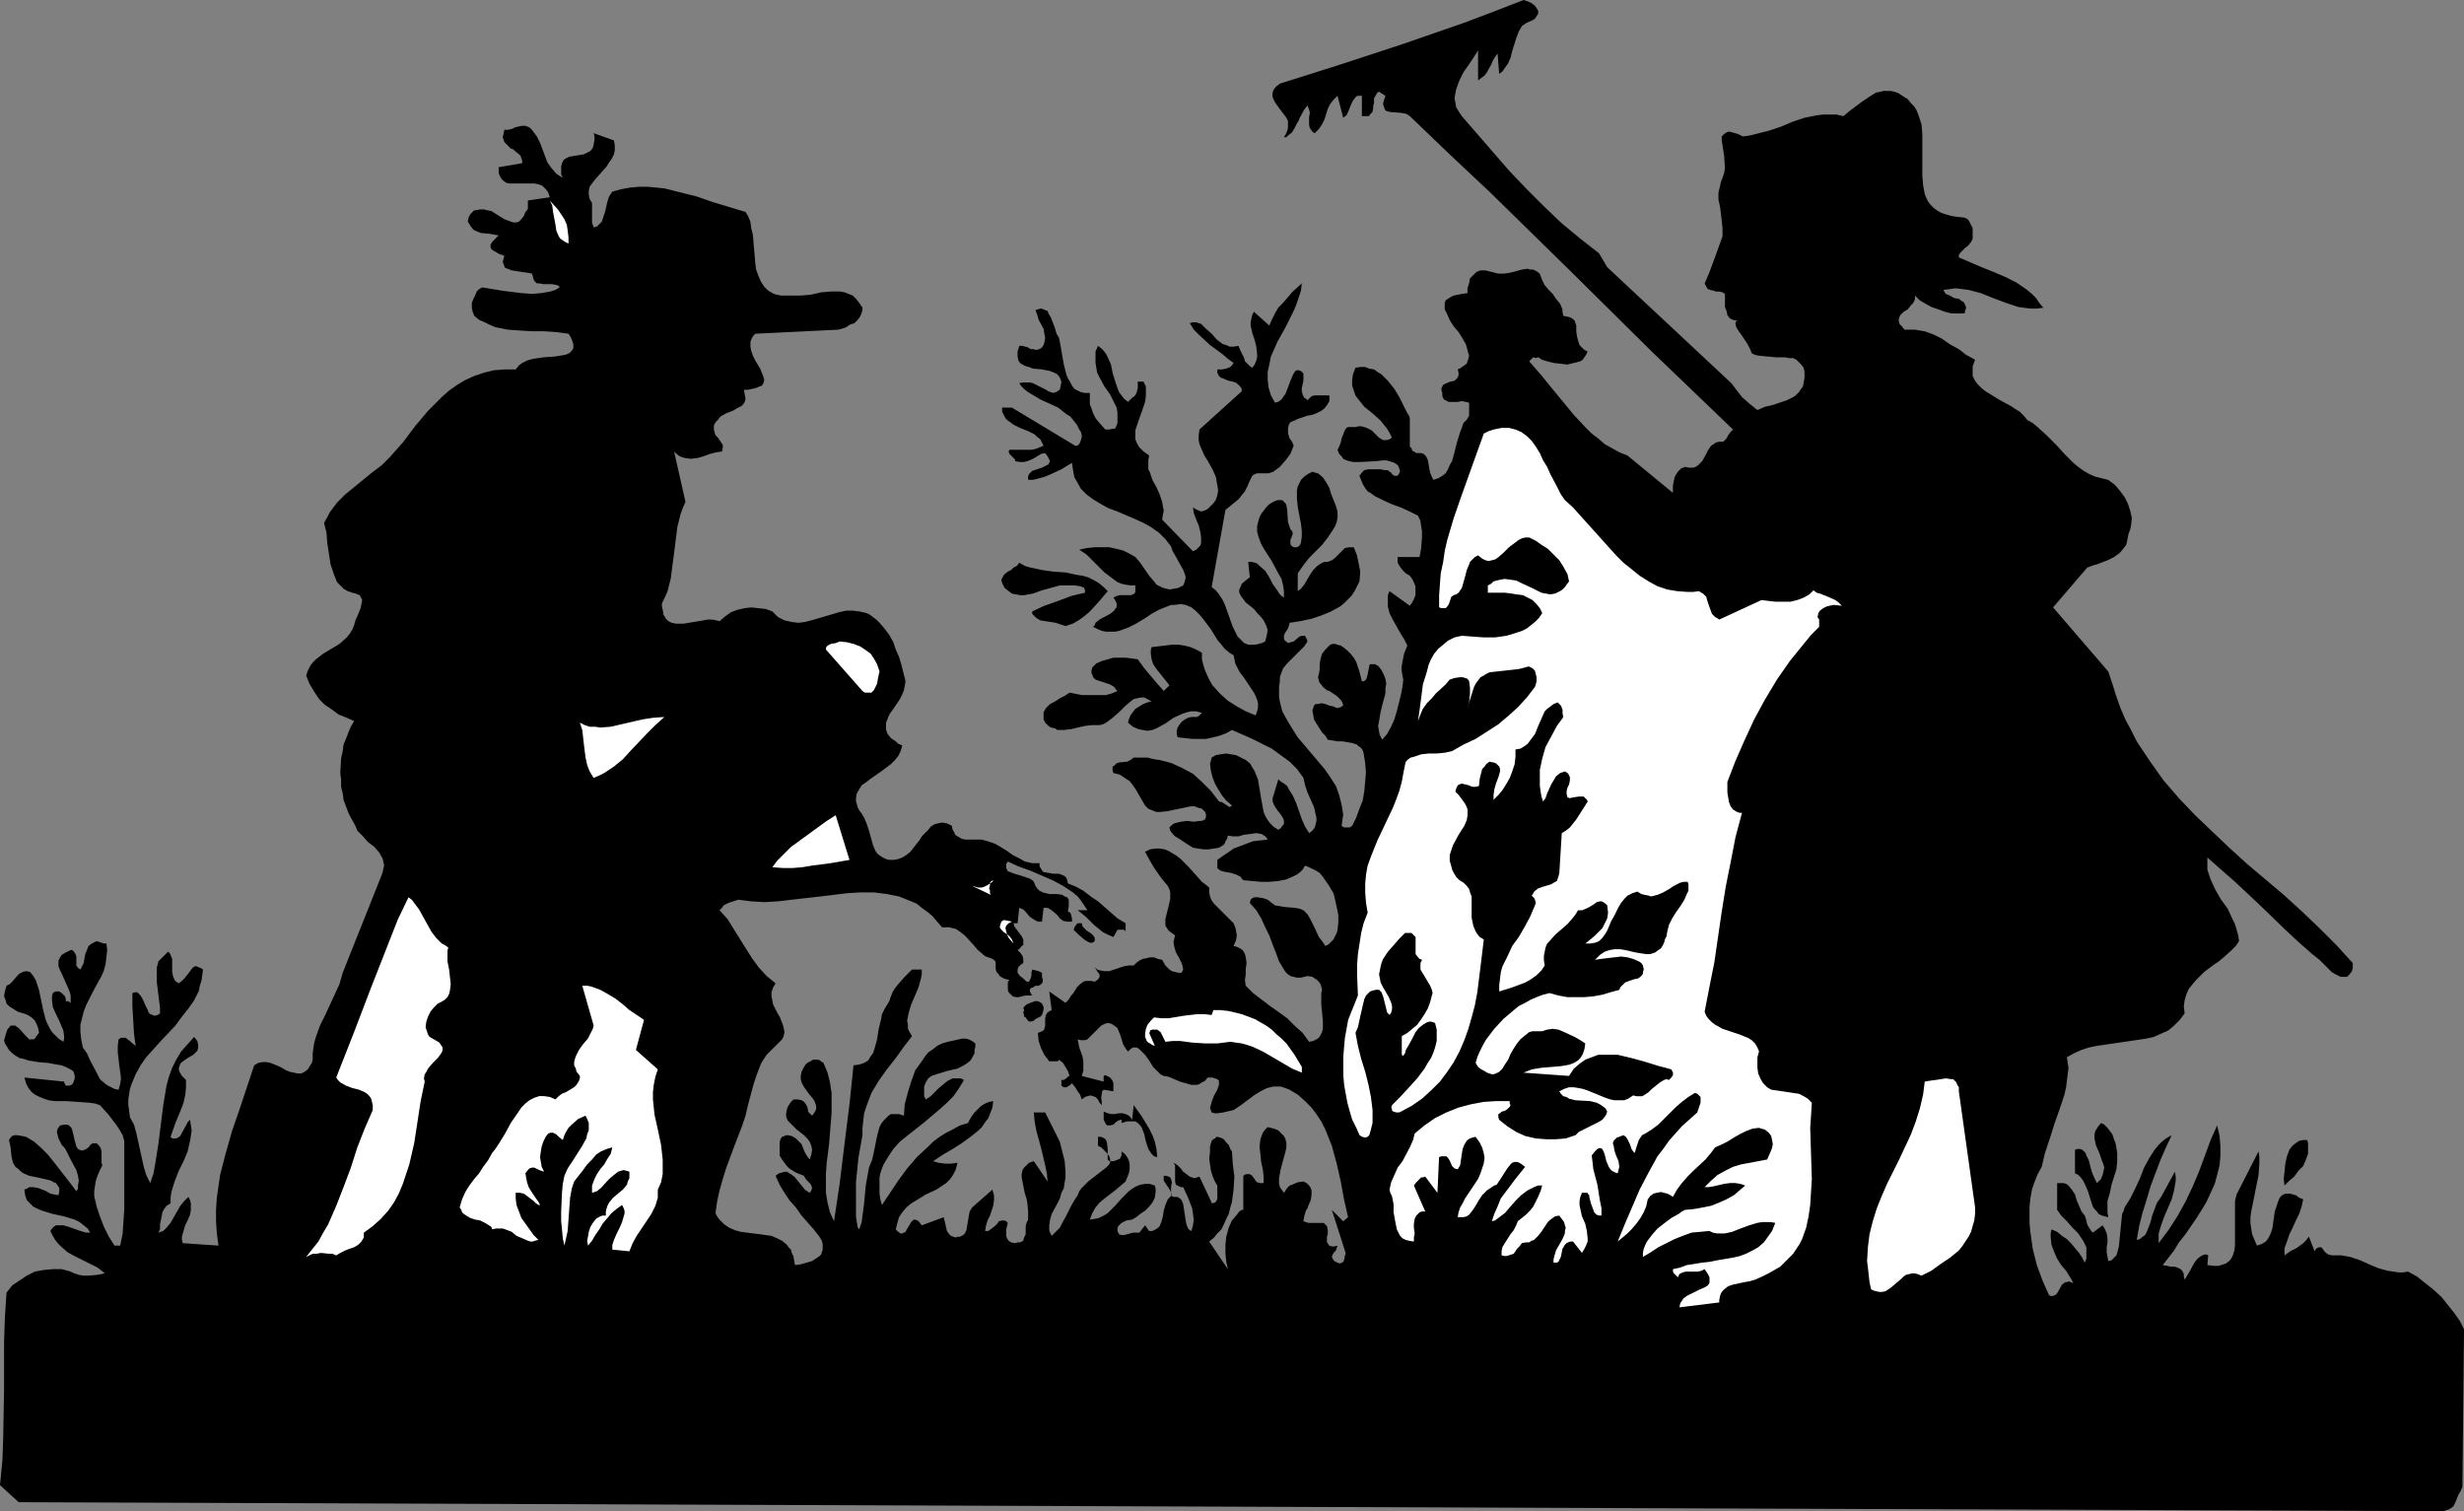 <?xml version="1.0" encoding="UTF-8" standalone="no"?>
<svg
   version="1.0"
   width="129.724mm"
   height="79.553mm"
   id="svg18"
   sodipodi:docname="Gardening.wmf"
   xmlns:inkscape="http://www.inkscape.org/namespaces/inkscape"
   xmlns:sodipodi="http://sodipodi.sourceforge.net/DTD/sodipodi-0.dtd"
   xmlns="http://www.w3.org/2000/svg"
   xmlns:svg="http://www.w3.org/2000/svg">
  <rect width="100%" height="100%" fill="#808080" stroke="none"/>
  <sodipodi:namedview
     id="namedview18"
     pagecolor="#ffffff"
     bordercolor="#000000"
     borderopacity="0.25"
     inkscape:showpageshadow="2"
     inkscape:pageopacity="0.0"
     inkscape:pagecheckerboard="0"
     inkscape:deskcolor="#d1d1d1"
     inkscape:document-units="mm" />
  <defs
     id="defs1">
    <pattern
       id="WMFhbasepattern"
       patternUnits="userSpaceOnUse"
       width="6"
       height="6"
       x="0"
       y="0" />
  </defs>
  <path
     style="fill:#000000;fill-opacity:1;fill-rule:evenodd;stroke:none"
     d="m 306.07,2.1 v 0.646 l -0.323,0.485 -0.323,0.485 -0.485,0.323 -1.131,0.485 -0.485,0.323 -0.485,0.323 -0.646,1.131 -0.485,1.293 -0.808,2.585 -0.323,1.293 -0.485,1.131 -0.808,1.131 -0.323,0.485 -0.646,0.485 -0.323,-4.039 -0.485,0.646 -0.485,0.808 -0.323,0.808 -0.485,0.808 -0.323,0.646 -0.485,0.646 -0.646,0.485 -0.646,0.485 v -5.978 l -0.808,1.293 -0.97,1.454 -1.131,1.616 -0.808,1.616 -0.646,1.777 -0.162,0.808 -0.162,0.969 0.162,0.808 0.162,0.969 0.485,0.808 0.646,0.969 6.302,7.27 3.232,3.716 3.394,3.554 3.394,3.393 3.555,3.393 3.717,3.07 3.717,2.908 1.616,2.747 24.725,23.104 0.97,1.293 1.131,1.454 1.454,1.293 1.616,1.293 1.454,-0.646 1.454,-0.323 1.454,-0.485 1.454,-0.485 1.293,-0.646 0.485,-0.323 0.646,-0.646 0.323,-0.485 0.485,-0.646 0.162,-0.808 0.162,-0.969 v -1.131 l -0.162,-0.808 -0.485,-0.646 -0.485,-0.485 -0.485,-0.485 -0.646,-0.323 h -0.808 l -0.808,-0.162 h -1.778 l -1.778,-0.162 -1.616,-0.162 -0.808,-0.162 -0.646,-0.323 -0.323,-0.808 -0.485,-0.969 -0.646,-0.969 -0.646,-0.969 -0.485,-0.646 -0.485,-0.808 -0.162,-0.646 v -0.323 l 0.323,-0.323 -0.808,-0.162 -0.646,-0.323 -0.485,-0.646 -0.162,-0.808 -0.323,-0.808 v -0.808 -1.777 l -0.485,-0.323 -0.646,-0.162 h -0.646 l -0.485,-0.162 -0.646,-0.162 -0.485,-0.162 -0.323,-0.485 -0.323,-0.646 0.97,-2.262 1.778,-4.847 0.808,-2.262 v -1.616 l -0.162,-1.454 -0.162,-1.454 -0.162,-1.293 -0.323,-1.454 v -1.454 l 0.323,-1.293 0.162,-0.808 0.323,-0.808 0.323,-0.969 0.162,-0.969 -0.162,-2.423 -0.323,-2.1 -0.162,-0.969 v -0.808 l 0.485,-0.485 0.485,-0.323 0.485,-0.162 0.646,0.162 1.131,0.323 0.97,0.485 1.293,-0.162 1.293,-0.323 2.586,-0.646 2.424,-0.808 2.262,-0.969 2.424,-0.808 2.424,-0.485 1.293,-0.162 h 1.293 1.293 l 1.454,0.323 1.131,-0.969 1.293,-0.969 1.293,-0.969 1.454,-0.969 1.293,-0.808 0.808,-0.162 0.646,-0.162 h 0.808 0.646 l 0.808,0.162 0.808,0.323 0.97,0.646 0.808,0.485 0.646,0.808 0.646,0.646 0.485,0.808 0.323,0.808 0.323,0.969 0.323,0.969 0.162,1.939 v 1.939 4.201 2.1 l 0.162,1.939 0.323,1.777 0.323,0.808 0.323,0.646 0.485,0.646 0.646,0.646 0.646,0.485 0.808,0.485 0.97,0.323 1.131,0.323 1.131,0.162 1.454,0.162 0.646,0.323 0.323,0.485 0.323,0.646 0.323,0.646 v 0.646 0.646 0.808 l -0.323,0.646 -0.646,0.808 -0.485,0.323 -0.323,0.323 -0.646,0.646 -0.323,0.485 v 0.485 l 2.262,0.969 2.262,0.969 2.424,0.969 2.262,0.969 2.262,1.131 2.101,1.454 0.97,0.808 0.808,0.808 0.646,0.969 0.808,0.969 -1.293,0.162 h -1.293 l -1.293,-0.162 -1.131,-0.162 -2.424,-0.808 -2.586,-0.969 -2.424,-0.969 -2.424,-0.646 -1.293,-0.162 -1.293,-0.162 -1.131,0.162 -1.293,0.162 0.162,0.323 0.323,0.485 0.808,0.323 0.808,0.485 0.97,0.162 0.646,0.485 0.323,0.162 0.162,0.323 0.162,0.323 0.162,0.485 -0.162,0.485 -0.162,0.646 h -1.131 -1.454 l -1.293,-0.323 -1.293,-0.485 -1.454,-0.485 -1.131,-0.646 -1.131,-0.646 -0.97,-0.969 v 0.646 l -0.162,0.485 -0.323,0.485 -0.323,0.323 -0.646,0.808 -0.808,0.485 -0.646,0.646 -0.162,0.323 -0.162,0.485 v 0.323 l 0.162,0.646 0.485,0.485 0.485,0.646 h 1.131 0.97 l 0.97,0.162 0.97,0.162 1.778,0.646 1.616,0.808 1.616,1.131 1.778,0.969 1.454,1.131 1.778,0.969 -0.485,1.293 v 0.969 0.969 l 0.485,0.969 0.485,0.646 0.808,0.808 0.808,0.646 0.808,0.485 2.101,1.293 2.101,1.131 0.97,0.646 0.808,0.485 0.808,0.808 0.646,0.808 1.131,0.646 0.97,0.808 1.778,1.616 1.939,1.939 1.616,1.777 1.778,1.777 0.97,0.808 1.131,0.808 1.131,0.646 1.131,0.485 1.293,0.323 1.293,0.323 1.293,0.969 0.97,1.131 0.97,1.293 0.646,1.293 0.485,1.454 0.323,1.454 -0.162,1.454 -0.162,0.808 -0.323,0.808 -0.162,0.808 -0.162,0.808 -0.162,0.646 -0.485,0.646 -0.808,0.969 -1.131,0.808 -1.293,0.646 -1.293,0.485 -0.808,0.323 -0.646,0.162 -1.293,0.485 -6.787,7.917 10.989,12.764 0.808,2.423 0.808,2.585 0.808,2.262 0.97,2.262 1.131,2.1 1.131,2.262 1.293,1.939 1.293,1.939 2.747,3.878 3.07,3.554 3.232,3.393 3.394,3.231 3.394,3.231 3.555,3.231 7.272,6.139 3.555,3.231 3.555,3.393 3.394,3.393 3.232,3.554 v 0.969 l -0.162,0.646 -0.485,0.646 -0.485,0.485 h -0.646 -0.646 l -0.97,-0.485 -0.808,-0.485 -0.808,-0.808 -1.616,-1.616 -0.808,-0.646 -0.808,-0.646 -2.747,-2.423 -2.586,-2.423 -5.01,-4.847 -5.01,-4.685 -2.586,-2.262 -2.747,-2.423 v 1.293 1.131 l 0.323,0.969 0.323,0.969 0.97,2.1 1.131,1.939 1.293,1.777 0.97,2.1 0.485,0.969 0.323,1.131 0.323,1.131 0.162,1.131 -0.646,0.969 -0.808,0.808 -1.616,1.454 -0.97,0.808 -0.97,0.646 -1.939,1.454 -1.616,1.616 -0.808,0.969 -0.646,0.808 -0.485,1.131 -0.323,1.131 -0.162,1.131 0.162,1.454 -0.97,1.293 -1.131,1.131 -1.131,0.969 -1.454,0.646 -1.454,0.646 -1.454,0.323 -3.232,0.485 -6.626,0.969 -1.616,0.323 -1.454,0.485 -1.454,0.646 -1.454,0.808 0.162,1.131 0.162,0.969 -0.162,1.293 -0.162,1.293 -0.162,1.293 -0.323,1.454 -0.97,2.908 -0.97,2.747 -0.97,3.07 -0.97,2.908 -0.646,2.747 -0.808,1.454 -0.646,1.616 -0.485,1.454 -0.323,1.777 -0.162,1.616 v 1.616 1.616 l 0.162,1.777 0.485,3.393 0.808,3.231 1.131,3.07 1.293,2.908 0.323,0.162 h 0.485 l 0.323,-0.162 0.323,-0.162 0.323,-0.485 0.808,-1.454 0.646,-0.485 h 0.323 l 0.323,-0.162 0.485,0.162 0.485,0.162 -0.646,-1.131 -0.808,-1.293 -0.97,-1.131 -0.808,-1.293 -0.646,-1.454 -0.485,-1.293 -0.162,-1.616 v -0.646 l 0.162,-0.808 1.131,0.485 0.97,0.808 0.97,0.646 0.808,0.808 0.808,0.969 0.808,0.969 0.646,0.969 0.485,0.969 0.323,-0.808 v -0.646 -0.808 -0.808 l -0.646,-1.293 -0.97,-1.454 -1.131,-1.131 -1.131,-1.293 -1.131,-1.131 -0.808,-1.131 v -5.332 h 0.646 0.646 l 0.485,0.162 0.485,0.323 0.646,0.808 0.646,0.969 0.323,1.131 0.485,1.131 0.485,1.131 0.646,0.808 0.323,0.969 0.162,0.808 0.485,0.808 0.323,0.485 0.323,0.323 1.939,-1.454 0.485,0.808 0.323,0.808 0.162,0.969 v 0.808 l -0.162,0.969 v 0.969 l 0.162,0.969 0.162,0.808 0.646,-0.162 0.97,-0.969 0.162,-0.485 0.323,-1.293 0.162,-1.616 0.162,-1.616 0.162,-1.616 0.162,-1.616 0.323,-0.646 0.162,-0.646 1.131,-1.777 0.97,-1.939 0.97,-2.1 0.808,-2.1 0.97,-1.777 1.131,-1.777 0.808,-0.969 0.646,-0.646 0.808,-0.646 1.131,-0.646 -1.131,2.423 -1.131,2.585 -0.97,2.585 -0.97,2.585 -0.808,2.747 -0.808,2.585 -0.646,2.585 -0.485,2.747 0.646,-0.162 0.323,-0.323 0.485,-0.323 0.323,-0.323 0.485,-1.131 0.485,-1.293 0.323,-1.293 0.485,-1.293 0.485,-1.293 0.485,-0.646 0.323,-0.485 2.747,-5.009 0.162,0.969 v 0.808 l -0.162,0.969 -0.162,0.969 -0.485,1.777 -1.454,3.393 -0.646,1.777 -0.485,1.616 v 0.969 0.969 l 0.97,-1.293 0.97,-1.293 1.778,-2.747 1.616,-2.908 1.454,-3.07 1.293,-3.07 1.131,-3.07 1.131,-3.07 1.293,-2.908 0.485,2.1 0.162,1.939 v 2.1 l -0.162,1.777 -0.485,1.939 -0.485,1.777 -0.808,1.777 -0.808,1.777 -0.97,1.616 -1.131,1.777 -2.101,3.07 -1.293,1.616 -0.97,1.616 -1.131,1.454 -1.131,1.454 0.97,0.162 0.646,0.162 h 0.808 l 0.485,0.162 0.646,0.323 0.323,0.323 0.323,0.646 v 0.485 l 0.162,0.646 0.485,-0.808 0.485,-0.808 0.97,-1.777 0.646,-0.808 0.646,-0.485 0.323,-0.162 0.323,-0.162 h 0.485 l 0.323,0.162 -0.162,1.939 1.454,0.162 h 0.646 l 0.646,-0.162 0.97,-0.323 0.808,-0.646 0.485,-0.808 0.323,-0.969 0.162,-1.131 v -1.131 -2.585 -2.747 -1.293 -1.131 l 0.323,-1.293 0.485,-0.969 3.878,-7.594 0.162,1.131 v 1.293 l -0.162,2.262 -0.485,2.423 -0.485,2.423 -0.485,2.423 -0.162,1.131 v 1.131 l 0.162,1.131 0.162,1.131 0.485,1.131 0.485,1.131 0.485,-0.162 0.485,-0.162 0.808,-0.485 0.485,-0.646 0.485,-0.969 0.323,-0.969 0.162,-1.131 0.323,-2.262 0.323,-0.969 0.323,-0.969 0.323,-0.808 0.485,-0.485 0.646,-0.323 h 0.97 l 0.485,0.162 0.646,0.162 0.646,0.485 0.808,0.323 -0.323,1.454 -0.485,1.454 -0.646,1.293 -0.646,1.454 -0.646,1.293 -0.485,1.454 -0.485,1.293 v 1.454 l 1.131,-0.808 1.293,-0.646 1.293,-0.969 0.485,-0.485 0.646,-0.808 1.131,2.908 0.162,-0.323 0.323,-0.323 0.485,-0.162 h 0.323 l 0.323,0.323 0.323,0.485 0.323,0.323 0.485,0.323 0.646,0.162 h 0.97 0.97 l 1.778,0.323 1.939,0.646 1.778,0.808 1.939,0.808 1.778,0.485 1.131,0.162 0.97,0.162 h 0.97 l 0.97,-0.162 1.778,0.969 1.616,1.293 1.616,1.293 1.616,1.454 1.293,1.616 1.293,1.616 1.131,1.616 0.808,1.616 -0.323,31.344 -0.323,0.808 -0.485,0.808 -0.323,0.808 -0.323,0.808 -0.323,0.646 -0.646,0.485 -0.808,0.323 -0.485,0.162 h -0.485 L 3.717,298.896 0,295.503 l 0.485,-5.009 0.162,-4.685 0.162,-9.371 v -9.371 l 0.162,-4.847 0.323,-5.009 1.131,-1.454 1.454,-0.969 1.454,-0.969 1.616,-0.808 1.778,-0.323 1.778,-0.162 h 1.778 l 1.778,0.485 0.646,0.323 0.97,0.323 0.97,0.162 h 0.97 l 1.778,-0.162 0.808,-0.162 0.646,-0.162 -1.454,-1.131 -1.616,-0.808 -2.909,-1.454 -1.454,-0.808 -1.293,-1.131 -0.646,-0.646 -0.485,-0.646 -0.485,-0.808 -0.485,-0.969 0.323,-0.485 0.323,-0.323 0.485,-0.323 h 0.485 0.485 0.485 l 1.131,0.323 2.262,0.808 1.131,0.323 h 0.485 0.323 l -0.485,-0.808 -0.808,-0.646 -0.808,-0.646 -0.97,-0.485 -2.101,-0.646 -2.262,-0.485 -2.101,-0.646 -0.808,-0.323 -0.97,-0.485 -0.646,-0.646 -0.646,-0.646 -0.323,-0.969 -0.162,-1.131 0.485,-0.162 0.485,-0.323 h 0.808 l 0.97,0.162 0.808,0.323 0.808,0.323 0.808,0.485 0.808,0.162 0.808,0.162 0.162,-0.808 v -0.646 l -0.323,-0.485 -0.323,-0.485 -0.485,-0.162 -0.485,-0.323 -1.293,-0.323 -1.454,-0.323 -1.616,-0.323 -1.131,-0.485 -0.485,-0.323 -0.485,-0.485 -0.646,-0.485 -0.485,-0.808 -0.162,-0.646 -0.162,-0.808 -0.162,-1.616 -0.162,-0.808 -0.162,-0.646 0.323,-0.485 0.323,-0.323 0.485,-0.162 h 0.485 l 0.97,0.162 0.808,0.162 1.616,0.969 1.454,1.293 1.293,1.293 1.293,1.616 1.131,1.454 1.131,1.454 1.131,1.454 0.485,0.646 0.485,0.646 0.323,-0.485 v -0.646 l 0.162,-0.969 -0.162,-0.969 -0.323,-1.131 -1.131,-2.1 -0.485,-0.969 -0.485,-0.969 -0.323,-0.485 -0.485,-0.485 -0.323,-0.646 -0.323,-0.646 -0.162,-0.646 -0.162,-0.646 0.162,-0.646 0.485,-0.646 0.808,-0.162 h 0.646 l 0.323,0.162 0.485,0.485 0.162,0.485 0.162,0.646 0.162,0.646 0.162,0.808 0.162,0.485 0.162,0.646 0.323,0.485 0.323,0.162 0.485,0.162 0.485,-0.162 0.323,-0.162 0.485,-0.323 0.323,-0.485 0.485,-0.323 h 0.485 0.323 l 0.485,0.485 0.323,0.485 0.162,0.646 v 1.454 0.808 l 0.162,0.485 -0.485,0.969 -0.485,1.131 -0.323,0.969 -0.162,0.969 -0.162,1.131 v 0.969 l 0.485,2.1 0.646,1.939 0.808,2.1 0.97,1.939 1.131,1.777 h 1.131 l 0.485,-2.423 0.162,-2.423 0.162,-2.423 v -2.585 -2.423 -2.423 -4.847 -1.293 l -0.323,-1.131 -0.646,-1.131 -0.646,-0.969 -1.616,-2.1 -1.616,-1.777 -0.97,-0.323 -1.131,-0.162 -2.262,-0.162 -2.424,-0.162 h -2.262 l -1.131,-0.162 -0.97,-0.323 -0.808,-0.323 -0.97,-0.485 -0.646,-0.485 -0.646,-0.808 -0.485,-0.969 -0.323,-1.131 7.918,0.808 v 0.162 l 0.162,0.323 0.162,0.323 h 0.646 l 0.485,-0.162 0.323,-0.323 0.162,-0.485 0.162,-0.485 v -0.485 l -0.162,-0.646 -0.162,-0.323 -0.808,-0.485 -0.646,-0.323 -0.808,-0.323 -0.97,-0.162 -1.778,-0.323 -1.939,-0.162 -1.939,-0.323 -0.97,-0.323 -0.808,-0.162 -0.808,-0.485 -0.646,-0.485 -0.646,-0.646 -0.485,-0.808 -0.323,-0.485 -0.162,-0.646 0.162,-0.485 0.162,-0.646 0.323,-0.969 0.646,-0.808 h 0.485 0.485 l 0.323,0.323 0.323,0.162 1.293,1.454 0.646,0.646 0.162,0.162 H 6.141 6.626 l 0.323,-0.162 0.323,-0.485 0.485,-0.646 -0.162,-0.969 -0.323,-0.808 -0.323,-0.646 -0.485,-0.485 -0.646,-0.485 -0.646,-0.323 -1.616,-0.485 -1.293,-0.808 -0.485,-0.323 -0.485,-0.485 -0.162,-0.646 -0.323,-0.808 0.162,-0.969 0.323,-1.131 0.646,-0.323 0.485,-0.485 0.97,-1.131 0.485,-0.485 0.646,-0.323 0.646,-0.162 0.808,0.162 0.646,0.808 0.485,0.808 0.646,1.939 0.808,3.878 0.485,1.939 0.323,0.808 0.485,0.969 0.485,0.808 0.646,0.646 0.646,0.646 0.97,0.646 0.162,-0.646 v -0.485 l -0.162,-1.131 -0.485,-1.131 -0.485,-1.131 -0.646,-1.293 -0.485,-1.131 -0.162,-1.293 v -0.808 l 0.162,-0.646 0.485,-0.323 h 0.323 0.485 l 0.485,0.323 0.323,0.323 0.323,0.323 0.162,0.485 v 0.485 h 0.485 0.162 l 0.162,0.323 h 0.162 v -0.646 -0.808 l -0.162,-0.646 -0.323,-0.808 -0.646,-1.454 -0.646,-1.454 -0.323,-0.646 -0.323,-0.808 v -0.646 -0.485 l 0.323,-0.646 0.323,-0.485 0.808,-0.485 0.97,-0.485 h 0.323 l 0.323,0.323 0.323,0.485 0.162,0.485 v 0.485 1.293 l 0.323,0.485 0.485,0.323 0.323,-0.646 0.323,-0.646 0.162,-0.969 0.162,-0.808 0.323,-0.808 0.323,-0.808 0.646,-0.485 0.323,-0.162 0.646,-0.323 0.97,0.323 0.485,0.162 h 0.485 l 0.162,1.293 -0.162,1.454 -0.162,1.293 -0.323,1.293 -0.485,1.131 -0.646,1.131 -1.293,2.423 -1.131,2.262 -0.485,1.293 -0.323,1.293 -0.323,1.293 v 1.454 l 0.162,1.454 0.323,1.616 0.808,1.131 0.646,1.454 1.293,2.423 0.646,1.293 1.131,0.969 0.485,0.323 0.646,0.323 0.646,0.323 0.808,0.162 0.323,-1.131 0.162,-1.131 -0.162,-1.293 -0.162,-1.131 -0.323,-2.747 v -1.293 l 0.162,-1.293 0.485,-0.323 h 0.485 0.485 l 0.323,0.323 0.485,0.323 0.323,0.323 0.808,0.646 -0.323,-2.423 -0.162,-2.747 -0.162,-2.747 v -2.585 l 0.485,-0.162 h 0.485 l 0.323,0.323 0.323,0.323 0.485,0.808 0.485,1.131 0.485,0.969 0.162,0.485 0.323,0.323 0.485,0.162 0.323,0.162 0.646,-0.162 0.485,-0.323 v -1.131 l -0.162,-1.293 -0.323,-2.585 -0.162,-1.293 v -1.454 -1.293 l 0.323,-1.293 1.939,-1.939 0.323,0.323 0.162,0.323 0.323,0.808 v 0.969 1.616 l 0.162,0.808 0.323,0.808 0.323,0.323 0.485,0.323 0.646,-0.485 0.485,-0.485 0.646,-0.808 0.485,-0.646 0.485,-0.646 0.485,-0.323 h 0.323 l 0.323,0.162 0.485,0.162 0.485,0.323 -0.162,1.131 -0.162,1.131 -0.323,0.969 -0.162,0.969 -0.97,1.939 -1.131,1.616 -1.293,1.616 -1.293,1.777 -2.909,3.07 -1.454,1.616 -1.454,1.616 -1.131,1.616 -0.97,1.777 -0.808,1.939 -0.323,0.969 -0.162,0.969 -0.162,1.131 v 1.131 l 0.162,1.131 0.162,1.293 0.808,1.454 0.485,1.777 1.454,6.624 0.485,1.616 0.808,1.616 0.646,-1.939 0.323,-1.777 0.646,-4.039 0.485,-3.878 0.485,-3.878 0.323,-1.939 0.323,-1.939 0.485,-1.777 0.646,-1.777 0.808,-1.616 0.97,-1.616 1.293,-1.454 1.293,-1.454 0.646,0.808 0.162,0.808 v 0.485 l -0.162,0.646 -0.323,0.323 -0.485,0.485 -1.131,0.646 -1.131,0.808 -0.323,0.323 -0.162,0.485 -0.162,0.485 0.162,0.646 0.485,0.808 0.323,0.323 0.485,0.485 v 1.616 l -0.162,1.454 -0.323,1.454 -0.485,1.293 -1.131,2.747 -0.97,2.747 0.323,0.323 h 0.485 0.323 l 0.323,-0.162 0.485,-0.323 0.323,-0.646 0.808,-1.454 0.323,-0.646 0.485,-0.485 0.162,1.131 0.162,0.969 -0.162,1.131 -0.162,0.969 -0.485,2.1 -0.808,1.939 -0.97,1.939 -0.808,2.1 -0.646,2.1 -0.162,1.131 v 1.131 l -0.808,0.485 -0.485,0.646 -0.323,0.646 -0.162,0.808 -0.323,1.616 v 0.969 l -0.323,0.646 0.485,-0.162 0.485,-0.162 0.646,-0.646 0.808,-0.969 0.646,-1.131 0.646,-1.131 0.646,-1.131 0.808,-0.969 0.808,-0.808 0.323,0.646 0.162,0.646 v 0.646 0.646 l -0.162,0.969 -0.485,1.131 -0.485,0.969 -0.323,1.131 -0.323,1.131 v 0.646 l 0.162,0.646 7.11,0.485 -0.323,-2.423 -0.162,-2.423 v -2.262 l 0.162,-2.423 0.323,-2.262 0.323,-2.262 1.131,-4.362 1.293,-4.524 1.454,-4.201 2.909,-8.725 0.808,-0.485 0.808,-0.162 h 0.808 l 0.808,0.162 1.616,0.646 0.646,0.323 0.808,0.485 0.808,0.323 0.808,0.162 0.646,0.162 h 0.808 l 0.646,-0.323 0.646,-0.485 0.485,-0.808 0.323,-0.485 0.162,-0.646 v -1.131 l 0.162,-1.293 0.162,-0.969 0.323,-1.131 0.808,-2.262 0.97,-1.939 0.97,-2.1 0.97,-2.1 0.97,-2.1 0.646,-2.262 7.918,-19.873 0.162,-0.808 0.162,-0.646 -0.162,-0.808 -0.162,-0.646 -0.646,-1.131 -0.97,-1.131 -1.293,-0.969 -0.97,-1.131 -1.131,-1.131 -0.323,-0.808 -0.323,-0.646 -0.646,-1.131 -0.485,-0.969 -0.485,-1.293 -0.485,-1.293 -0.162,-1.293 -0.323,-1.293 v -1.454 l -0.162,-1.293 0.162,-2.908 0.323,-1.454 0.162,-1.293 0.485,-1.131 0.485,-1.293 0.485,-1.131 0.646,-1.131 -1.454,-0.646 -1.616,-0.646 -1.293,-0.969 -1.454,-0.969 -1.131,-1.131 -0.97,-1.454 -0.97,-1.616 -0.646,-1.616 0.323,-0.969 0.485,-0.969 0.485,-0.646 0.646,-0.646 1.454,-1.131 3.232,-1.939 1.454,-1.293 0.646,-0.808 0.485,-0.808 0.323,-0.808 0.323,-1.131 0.162,-0.323 0.162,-0.323 0.323,-0.808 0.323,-0.808 0.162,-0.808 0.162,-0.808 -0.162,-0.323 -0.162,-0.323 -0.162,-0.323 -0.485,-0.162 -0.323,-0.162 -0.646,-0.162 -0.97,-0.323 -0.808,-0.485 -0.646,-0.646 -0.646,-0.646 -0.323,-0.808 -0.323,-0.808 -0.646,-1.939 -0.323,-2.1 -0.323,-2.1 -0.162,-2.1 -0.485,-1.939 0.646,-1.131 0.485,-0.969 1.454,-1.939 1.616,-1.616 1.778,-1.454 3.555,-2.908 1.939,-1.454 1.616,-1.616 2.586,-2.908 2.424,-3.231 2.586,-3.07 1.293,-1.293 1.454,-1.454 1.454,-1.293 1.616,-1.131 1.616,-0.969 1.778,-0.808 1.939,-0.646 1.939,-0.485 2.101,-0.162 h 2.262 l 0.646,-0.808 0.646,-0.485 0.97,-0.485 1.131,-0.323 2.262,-0.323 2.262,-0.162 0.97,-0.162 0.97,-0.162 0.808,-0.323 0.485,-0.485 0.323,-0.485 v -0.808 l -0.162,-0.485 -0.162,-0.485 -0.323,-0.646 -0.323,-0.485 -2.424,-0.323 -2.424,-0.162 h -2.424 l -2.586,-0.162 -2.262,-0.162 -2.424,-0.485 -1.131,-0.485 -0.97,-0.485 -1.131,-0.485 -0.97,-0.808 -0.323,-0.808 -0.162,-0.808 v -0.969 l 0.323,-0.808 0.323,-0.646 0.323,-0.808 0.485,-0.485 0.646,-0.323 0.97,0.162 0.97,0.162 1.939,0.323 3.878,0.485 2.101,0.162 1.939,-0.162 1.778,-0.323 0.97,-0.323 0.808,-0.485 -0.162,-0.323 -0.485,-0.162 -0.808,-0.162 h -1.778 l -0.808,-0.162 h -0.485 l -0.162,-0.162 -0.323,-0.323 -0.162,-0.323 -0.162,-0.646 -0.162,-0.485 -0.808,-0.162 -1.131,-0.162 -1.131,-0.162 -0.97,-0.162 -0.808,-0.323 -0.485,-0.162 -0.162,-0.323 -0.162,-0.485 -0.162,-0.323 0.162,-0.646 0.162,-0.646 -0.485,-0.162 -0.485,-0.162 -1.131,-0.646 -0.485,-0.323 -0.162,-0.485 v -0.485 l 0.162,-0.162 0.162,-0.323 1.293,-1.293 -1.778,-0.323 -1.778,-0.162 -0.808,-0.323 -0.646,-0.323 -0.646,-0.808 -0.162,-0.323 -0.323,-0.485 0.162,-0.808 0.323,-0.646 0.485,-0.485 0.323,-0.323 h 0.323 l 0.808,-0.162 h 0.808 l 0.646,0.162 0.808,0.162 1.293,0.808 1.293,0.808 1.293,0.485 0.485,0.162 h 0.646 l 0.485,-0.162 0.485,-0.485 0.485,-0.646 0.323,-0.808 0.323,-0.323 0.162,-0.323 v -0.646 -0.485 -0.485 l 4.363,-0.646 -0.323,-0.969 -0.485,-0.646 -0.646,-0.646 -0.808,-0.323 -0.808,-0.162 h -0.808 -1.778 -1.778 -0.646 l -0.646,-0.162 -0.646,-0.485 -0.485,-0.646 -0.323,-0.808 v -0.485 -0.646 l 4.686,-0.808 v -0.485 l -0.162,-0.485 -0.162,-0.485 -0.323,-0.323 -0.808,-0.646 -0.323,-0.323 -0.485,-0.162 -0.646,-0.646 -0.646,-0.646 -0.162,-0.485 -0.162,-0.485 0.162,-0.646 0.162,-0.808 h 0.646 l 0.808,-0.162 0.646,-0.323 0.646,-0.162 0.808,-0.162 h 0.646 l 0.808,0.323 0.485,0.485 0.97,1.293 0.646,1.293 0.485,1.293 0.485,1.293 0.485,1.293 0.808,1.131 0.97,1.131 0.485,0.323 0.808,0.485 -0.323,-0.646 v -0.646 -0.969 l 0.162,-0.646 0.323,-0.646 0.485,-0.323 0.646,-0.323 2.909,-0.485 0.646,-0.323 0.646,-0.323 0.485,-0.646 0.162,-0.646 0.162,-0.969 v -0.646 l -0.162,-0.646 4.04,1.454 0.162,0.969 v 0.969 l -0.162,0.808 -0.485,0.969 -0.485,0.646 -0.485,0.808 -1.293,1.454 -1.131,1.293 -0.485,0.646 -0.485,0.646 -0.162,0.808 v 0.808 l 0.162,0.808 0.485,0.808 v 1.293 1.293 1.293 l 0.323,0.969 0.646,-0.162 0.323,-0.323 0.323,-0.323 0.323,-0.323 0.323,-0.969 0.323,-0.969 0.485,-2.1 0.323,-0.969 0.323,-0.485 0.323,-0.485 1.778,-0.485 1.778,-0.323 1.778,-0.162 h 1.616 l 1.778,0.162 1.616,0.162 3.232,0.808 3.232,0.808 3.232,1.131 3.232,0.969 3.232,0.969 0.485,0.808 0.485,1.131 0.162,1.293 0.323,1.293 0.485,5.655 0.162,1.293 0.485,1.293 0.485,1.131 0.646,0.969 0.808,0.808 1.131,0.646 0.646,0.162 0.808,0.162 h 0.808 0.808 2.101 l 2.101,-0.162 2.101,-0.485 1.939,-0.162 h 1.778 l 0.97,0.162 0.808,0.323 0.808,0.323 0.646,0.646 0.646,0.808 0.646,0.969 v 0.485 l -0.162,0.485 -0.323,0.808 -0.485,0.646 -0.646,0.646 -0.97,0.323 -0.646,0.485 -0.97,0.323 -0.646,0.162 -16.483,0.808 -0.323,0.323 -0.323,0.485 -0.323,0.808 v 0.969 l 0.162,0.808 0.323,0.969 0.485,0.969 0.97,1.616 0.323,0.808 0.323,0.808 0.162,0.646 -0.162,0.646 -0.323,0.485 -0.485,0.162 -0.323,0.162 -0.485,0.162 -0.646,0.162 -0.808,0.162 h -0.808 l 0.162,0.969 0.162,0.808 -0.162,0.646 -0.323,0.485 -0.323,0.323 -0.646,0.323 -1.131,0.646 -1.293,0.485 -1.131,0.646 -0.485,0.646 -0.485,0.485 -0.323,0.646 v 0.808 l 0.162,0.646 0.162,0.485 0.485,0.485 0.323,0.485 0.323,0.485 0.323,0.485 v 0.485 l -0.162,0.808 -1.131,0.162 -1.293,0.323 -1.293,0.485 -1.131,0.323 -1.293,0.162 -1.293,-0.162 -0.485,-0.162 -0.485,-0.162 -0.646,-0.485 -0.485,-0.485 2.262,10.017 -0.485,1.131 -0.485,1.293 -0.646,2.585 -0.323,2.585 -0.323,2.585 -0.323,2.423 -0.323,2.585 -0.646,2.585 -0.485,1.131 -0.646,1.293 v 0.646 l 0.162,0.646 0.162,0.969 0.485,0.808 0.485,0.485 0.646,0.323 0.808,0.162 h 0.808 0.808 l 1.939,-0.323 1.939,-0.323 0.808,-0.162 h 0.97 l 0.808,0.162 0.646,0.162 1.131,-0.969 1.131,-0.808 1.293,-0.485 1.454,-0.323 1.293,-0.162 1.454,0.162 1.454,0.162 1.293,0.485 0.646,0.646 0.485,0.485 1.293,0.646 1.454,0.323 1.293,0.162 1.293,-0.162 1.293,-0.323 2.747,-0.808 2.747,-0.808 1.454,-0.323 h 1.293 l 1.293,0.162 1.454,0.323 0.646,0.323 0.646,0.485 0.646,0.485 0.646,0.646 0.97,1.131 0.97,1.293 0.808,1.454 0.485,1.454 0.646,1.454 0.485,1.616 0.808,3.231 -0.162,0.969 -0.162,0.808 -0.323,0.808 -0.485,0.969 -0.97,1.454 -1.131,1.616 -0.323,0.808 -0.323,0.808 v 0.808 0.646 l 0.323,0.808 0.646,0.808 0.97,0.646 0.485,0.485 0.808,0.323 -0.323,1.131 -0.485,0.969 -0.646,0.808 -0.808,0.808 -1.939,1.454 -2.101,1.454 -0.808,0.646 -0.97,0.646 -0.485,0.808 -0.485,0.808 -0.162,0.969 v 0.646 l 0.162,0.485 0.162,0.646 0.323,0.646 0.485,0.646 0.485,0.808 0.485,1.131 0.485,1.454 0.808,2.908 0.485,1.131 0.485,0.646 0.485,0.323 0.485,0.323 0.646,0.323 0.646,0.162 h 0.808 l 0.97,-0.162 0.808,-0.323 0.808,-0.485 0.808,-0.646 1.131,-1.454 0.646,-0.808 0.485,-0.808 1.293,-1.293 0.485,-0.646 0.808,-0.485 0.646,-0.162 0.808,-0.162 0.97,0.162 0.97,0.485 0.162,0.808 0.323,0.485 0.162,0.485 0.485,0.323 0.323,0.162 0.485,0.323 0.808,0.162 h 1.131 0.97 1.131 l 1.131,0.323 1.454,0.485 1.131,0.646 1.293,0.808 1.131,0.808 1.293,0.646 1.131,0.646 1.454,0.323 h 0.646 0.808 v 0.646 l 0.323,0.485 0.162,0.323 0.323,0.323 0.97,0.162 0.97,0.162 h 1.131 l 0.808,0.323 0.323,0.162 0.323,0.323 0.162,0.485 0.162,0.646 1.616,0.646 1.454,0.808 1.454,1.131 1.454,0.969 1.293,1.131 1.293,1.131 1.293,1.131 1.616,0.969 v 1.616 l -0.162,-0.162 -0.162,-0.162 h -0.323 -0.485 -0.485 l -0.808,1.454 -1.131,-0.485 -0.97,-0.485 -1.778,-1.454 -0.808,-0.808 -0.808,-0.808 -0.808,-0.646 -0.808,-0.646 h 1.939 l -0.646,-0.969 -0.646,-0.969 -0.646,-0.808 -0.97,-0.808 -1.939,-1.293 -2.101,-1.131 -2.262,-0.969 -2.262,-0.969 -2.262,-0.808 -2.101,-0.969 -0.323,0.485 v 0.485 0.323 l 0.162,0.323 0.162,0.323 0.485,0.162 0.808,0.323 1.131,0.323 0.97,0.323 0.97,0.323 0.485,0.323 0.323,0.323 0.323,0.808 0.323,0.485 0.485,0.485 0.646,0.323 0.646,0.162 0.646,0.162 h 1.454 l 1.131,0.162 0.485,0.323 0.485,0.162 0.323,0.485 v 0.485 0.808 l -0.162,1.131 h 0.162 l 0.323,0.162 0.162,0.485 0.162,0.646 v 0.646 h -0.485 -0.485 l -0.808,-0.162 -0.646,-0.485 -0.485,-0.646 -1.131,-0.969 -0.808,-0.485 h -0.808 l -0.323,2.747 h -0.808 l -0.646,-0.323 -0.485,-0.323 -0.485,-0.323 -0.808,-0.969 -0.485,-0.485 -0.808,-0.323 -0.323,3.07 h -0.808 l 0.162,0.646 0.485,0.646 0.485,0.646 0.485,0.646 0.323,0.646 v 0.646 0.485 l -0.323,0.162 -0.323,0.485 -0.485,0.323 0.485,0.485 0.485,0.646 0.162,0.646 v 0.808 l -0.485,0.323 -0.485,0.485 -0.162,0.485 v 0.323 0.323 l 0.485,0.646 0.646,0.485 0.485,0.485 0.323,0.162 h 0.323 l 0.323,-0.646 0.162,-0.485 v -0.646 l 0.162,-0.646 0.646,0.162 0.646,0.162 0.323,0.162 0.323,0.162 v 0.485 0.323 l 0.162,0.485 v 0.485 l -0.162,0.323 -0.162,0.162 -0.485,0.323 h -0.646 l -0.485,0.323 -0.485,0.162 -0.162,0.323 v 0.162 l 0.162,0.485 0.323,0.485 h -0.808 -0.485 l -0.808,0.162 -0.485,0.162 h -0.646 l -0.646,-0.162 -0.485,-0.485 -0.323,-0.323 -0.162,-0.485 v -0.646 -0.485 -0.485 l 0.323,-0.323 -1.131,-0.323 -0.808,-0.485 -0.323,-0.485 -0.323,-0.323 -0.162,-0.646 v -0.646 -0.646 l -0.162,-0.323 -0.485,-0.323 -0.323,-0.162 -0.485,-0.162 -0.485,-0.162 -0.485,-0.323 -0.323,-0.323 -0.808,-0.646 -0.808,-0.969 -1.616,-1.777 -0.97,-0.808 -0.97,-0.646 -0.646,-0.162 -0.646,-0.162 h -0.646 -0.808 l -0.97,-1.131 -0.97,-1.131 -0.97,-0.808 -1.131,-0.808 -0.97,-0.808 -1.131,-0.485 -2.424,-0.969 -2.424,-0.485 -2.586,-0.323 h -2.586 l -2.747,0.162 -5.333,0.646 -5.656,0.646 -2.747,0.323 -2.747,0.162 -2.586,-0.162 -2.586,-0.323 -0.97,0.323 -0.97,0.323 -0.97,0.485 -0.323,0.485 -0.485,0.485 1.616,1.777 1.293,2.1 2.424,3.878 1.131,1.777 1.293,1.777 1.616,1.777 0.808,0.646 0.97,0.808 -0.485,0.808 -0.323,0.969 v 0.808 l 0.162,0.808 0.162,0.808 0.808,1.616 0.485,0.808 0.646,1.616 0.162,0.646 0.162,0.808 -0.162,0.808 -0.323,0.646 -0.808,0.808 -0.808,0.808 -0.808,0.808 -0.646,0.646 -0.646,0.969 -0.485,0.808 -0.808,2.1 -0.646,1.939 -1.131,4.201 -0.485,2.1 -0.646,1.939 -1.616,4.201 -1.616,4.362 -0.646,2.1 -0.646,2.262 -0.485,2.262 -0.323,2.262 0.323,0.646 0.485,0.646 0.97,0.969 0.97,0.646 1.131,0.485 1.131,0.323 1.293,0.162 2.586,0.323 1.131,0.162 1.131,0.162 1.131,0.485 0.97,0.485 0.97,0.808 0.323,0.485 0.485,0.485 0.162,0.646 0.323,0.646 0.162,0.969 0.162,0.808 1.131,-0.162 1.131,-0.323 1.131,-0.323 0.97,-0.646 0.485,-0.323 0.323,-0.323 0.162,-0.485 0.162,-0.485 v -0.485 -0.646 l -0.162,-0.646 -0.485,-0.808 -1.131,-1.454 -2.424,-2.747 -1.131,-1.616 -1.293,-1.454 -0.97,-1.454 -0.97,-1.616 -0.808,-1.777 0.646,-0.485 0.646,-0.162 0.485,-0.162 h 0.485 l 0.485,0.323 0.323,0.162 0.808,0.646 1.293,1.616 0.646,0.808 0.97,0.646 0.323,-0.485 0.162,-0.485 -0.162,-0.485 -0.162,-0.323 -0.485,-0.485 -0.323,-0.323 -0.323,-0.485 -0.162,-0.323 -0.808,-0.323 -0.808,-0.323 -1.293,-0.808 -0.485,-0.485 -0.485,-0.646 -0.485,-0.646 -0.485,-0.808 v -0.646 -0.646 -0.646 -0.646 l 0.162,-0.646 0.323,-0.485 0.485,-0.162 0.323,-0.162 h 0.323 l 0.808,0.162 0.808,0.485 0.485,0.485 0.646,0.646 0.646,1.616 0.485,0.808 0.485,0.646 0.162,-0.485 0.162,-0.485 0.162,-0.969 -0.162,-0.808 -0.323,-0.808 -0.485,-0.646 -0.646,-0.646 -1.454,-1.131 -1.293,-1.293 -0.485,-0.485 -0.323,-0.808 v -0.646 l 0.162,-0.808 0.162,-0.485 0.323,-0.485 0.323,-0.485 0.485,-0.485 h 0.485 0.485 l 0.646,0.162 0.323,0.162 0.323,0.323 0.323,0.485 0.162,0.323 0.162,0.646 v 0.323 l 0.162,0.162 0.323,0.323 0.323,0.323 0.485,-0.646 0.323,-0.646 v -0.646 l -0.162,-0.485 -0.162,-0.485 -0.323,-0.485 -0.808,-0.969 -0.808,-1.131 -0.323,-0.485 -0.323,-0.646 -0.162,-0.646 v -0.646 l 0.162,-0.808 0.485,-0.969 0.323,-0.485 0.323,-0.323 0.646,-0.323 0.485,-0.323 h 0.646 0.485 l 0.485,0.323 0.485,0.323 0.808,1.939 0.485,1.939 0.323,2.1 v 1.939 1.939 l -0.162,2.1 -0.323,4.039 -0.485,3.878 -0.162,2.1 v 1.939 1.939 l 0.323,1.939 0.485,1.939 0.808,1.777 1.131,-7.594 0.97,-7.917 0.97,-7.755 0.808,-7.755 1.131,-0.162 0.97,-0.323 0.808,-0.485 0.485,-0.808 0.485,-0.646 0.323,-0.969 0.485,-1.777 0.323,-2.1 0.485,-1.939 0.162,-0.969 0.485,-0.969 0.485,-0.808 0.485,-0.808 0.323,-0.969 0.323,-0.808 0.485,-0.808 0.646,-0.808 1.293,-1.454 1.454,-1.454 h 1.939 v 0.969 l -0.162,0.808 -0.485,1.777 -1.454,3.393 -0.485,1.616 -0.162,0.808 -0.162,0.808 0.162,0.808 v 0.808 l 0.323,0.646 0.485,0.808 -1.616,2.1 -1.616,2.262 -1.778,2.262 -1.616,2.262 -1.454,2.423 -0.485,1.293 -0.485,1.293 -0.485,1.454 -0.162,1.454 -0.162,1.454 v 1.454 l -0.808,4.524 -0.485,4.847 v 2.262 2.262 2.262 l 0.323,2.1 0.323,0.485 0.485,-1.454 0.485,-3.716 0.162,-1.777 0.162,-1.777 0.323,-1.777 0.323,-1.777 0.646,-1.616 0.323,-1.454 0.323,-1.616 0.323,-1.616 0.485,-1.777 0.323,-0.646 0.485,-0.646 0.485,-0.485 0.485,-0.485 0.485,-0.323 h 0.808 0.808 l 0.97,0.323 0.162,-2.262 0.646,-2.423 0.646,-2.1 0.808,-2.262 1.293,-1.777 0.646,-0.969 0.646,-0.808 0.97,-0.646 0.808,-0.646 0.97,-0.485 1.131,-0.323 1.454,-0.323 1.454,-0.323 h 0.646 l 0.646,0.162 0.646,0.323 0.646,0.485 v 0.646 l -0.162,0.646 v 0.646 l -0.323,0.646 -0.485,0.808 -0.808,0.646 -0.808,0.485 -0.97,0.485 -2.101,0.485 -2.101,0.646 -0.97,0.323 -0.646,0.485 -0.485,0.808 -0.323,0.808 v 0.646 0.485 0.808 l 0.323,0.646 0.97,-0.646 0.808,-0.808 0.808,-0.808 0.97,-0.808 0.808,-0.646 0.97,-0.485 h 0.485 0.485 0.646 l 0.646,0.323 -0.97,1.616 -1.131,1.616 -1.454,1.454 -1.454,1.293 -3.07,2.585 -3.07,2.423 -1.616,1.293 -1.293,1.454 -0.97,1.454 -0.97,1.616 -0.323,0.808 -0.323,0.969 -0.162,0.808 v 0.969 1.131 1.131 l 0.162,1.131 0.323,1.131 1.616,-2.423 1.616,-2.423 1.778,-2.423 1.939,-2.262 2.262,-2.1 0.97,-0.969 1.293,-0.969 1.293,-0.808 1.293,-0.646 1.454,-0.808 1.616,-0.485 0.323,-0.646 0.485,-0.808 0.485,-0.646 0.646,-0.646 0.646,-0.646 0.808,-0.485 0.808,-0.323 0.808,-0.162 -0.162,1.293 -0.808,2.1 -0.646,0.808 -0.646,0.969 -0.646,0.646 -1.616,1.293 -1.778,1.293 -1.778,1.131 -1.939,1.131 -1.939,1.293 1.131,0.323 1.293,0.162 h 1.131 l 1.293,-0.162 -0.323,1.293 -0.485,0.969 -0.646,0.969 -0.808,0.808 -0.97,0.646 -0.97,0.646 -2.101,0.969 -2.101,1.293 -0.808,0.485 -0.97,0.808 -0.808,0.969 -0.646,0.969 -0.323,1.131 -0.323,1.293 0.485,0.485 0.485,0.323 h 0.323 l 0.323,-0.162 0.323,-0.162 0.162,-0.323 0.485,-0.808 0.485,-0.808 0.323,-0.323 0.162,-0.162 h 0.323 l 0.485,0.162 0.323,0.323 0.485,0.646 4.363,-1.616 0.162,0.646 0.162,0.646 0.323,1.454 0.323,0.485 0.485,0.485 0.485,0.162 0.485,0.162 0.323,-0.162 h 0.485 l 0.323,-0.162 0.323,-0.162 0.323,-0.323 0.323,-0.646 0.162,-0.969 0.162,-0.969 0.162,-0.969 0.162,-0.808 0.485,-0.808 4.04,-3.554 0.323,1.131 v 0.969 l -0.162,1.131 -0.323,0.969 -0.323,0.969 -0.485,0.969 -0.323,1.131 -0.162,0.969 h 0.646 l 0.646,-0.485 0.646,-0.485 0.485,-0.485 0.323,-0.485 0.646,-0.162 h 0.162 0.323 l 0.323,0.162 0.323,0.323 -0.323,1.293 v 0.646 0.646 l 0.162,0.485 0.323,0.485 0.485,0.323 0.808,0.162 0.485,-0.162 h 0.485 l 0.323,-0.162 0.323,-0.162 0.162,-0.646 0.323,-0.646 v -0.808 -0.808 l 0.162,-0.646 0.323,-0.646 v -0.808 -0.808 l -0.162,-1.777 -0.162,-0.808 -0.323,-0.969 -0.323,-1.616 -0.323,-1.616 v -0.646 l 0.162,-0.808 0.323,-0.485 0.485,-0.485 0.485,-0.485 0.97,-0.323 2.747,4.039 -0.162,-1.616 -0.323,-1.616 -0.808,-3.393 -0.97,-3.554 -0.323,-1.777 -0.162,-1.777 h 2.262 l 0.97,1.939 0.97,1.939 0.97,1.939 0.485,1.939 0.485,1.939 0.162,2.1 v 1.131 l -0.162,0.969 -0.162,1.131 -0.485,0.969 -0.323,1.131 -0.485,0.969 -1.131,2.1 -0.323,1.131 -0.162,1.131 v 0.969 l 0.162,0.485 0.323,0.646 0.808,-0.808 0.808,-0.808 0.485,-0.969 0.646,-1.131 1.131,-2.262 0.646,-1.131 0.646,-0.969 0.323,-0.808 0.485,-0.646 0.646,-0.646 0.646,-0.646 1.454,-1.131 1.454,-1.131 0.646,-0.485 0.485,-0.485 0.323,-0.485 v -0.646 l -0.162,-0.646 -0.485,-0.646 -0.646,-0.646 -0.485,-0.485 -0.646,-0.323 v -1.777 h 0.646 l 0.646,0.323 0.323,0.323 0.162,0.485 0.162,1.293 v 1.293 0.808 l 0.323,0.323 h 0.323 0.485 l 0.485,-0.162 0.808,-0.323 0.162,-0.323 0.162,-0.323 v -0.808 l 0.646,0.485 0.485,0.646 0.323,0.646 0.162,0.808 v 0.969 l -0.162,0.808 -0.323,0.808 -0.323,0.808 -1.131,0.969 -0.97,0.808 -2.101,1.616 -0.97,0.808 -0.808,0.969 -0.646,1.131 -0.485,1.293 0.97,-0.162 0.808,-0.162 0.97,-0.485 0.808,-0.485 1.454,-1.454 1.293,-1.454 1.454,-1.454 0.646,-0.485 0.808,-0.485 0.808,-0.323 0.97,-0.162 h 0.97 l 0.97,0.323 0.162,0.646 v 0.646 l -0.162,1.131 -0.485,0.969 -0.646,0.808 -0.808,0.808 -0.97,0.646 -0.808,0.646 -0.808,0.485 -1.131,0.162 -0.97,0.485 -0.323,0.323 -0.323,0.323 -0.162,0.485 v 0.485 l 0.323,0.646 0.485,0.162 h 0.485 l 0.646,-0.162 1.131,-0.323 h 0.646 0.646 l 1.131,-1.454 0.808,1.131 h 0.646 l 0.646,-0.323 0.485,-0.323 0.323,-0.323 0.323,-0.808 0.323,-1.131 0.162,-1.131 0.323,-1.131 0.485,-1.131 0.323,-0.323 0.485,-0.485 -0.162,-0.485 -0.162,-0.485 -0.323,-0.485 -0.323,-0.485 -0.646,-0.969 v -0.485 -0.485 h 0.485 l 0.485,0.162 0.323,0.162 0.162,0.323 0.162,0.646 -0.162,0.969 v 0.808 0.646 l 0.162,0.323 0.323,0.162 h 0.323 0.485 l 0.485,0.323 0.323,0.323 0.323,0.808 0.162,1.131 0.162,0.969 0.162,1.131 0.162,0.808 0.323,0.808 0.323,0.323 0.323,0.162 0.323,-1.131 0.162,-1.131 -0.162,-1.131 -0.162,-1.131 -0.808,-2.1 -0.97,-2.1 h -0.485 l -0.323,-0.162 -0.323,-0.162 -0.323,-0.162 -0.162,-0.646 v -0.808 -1.616 -0.808 l -0.323,-0.485 0.323,0.162 0.485,0.323 0.646,0.646 0.485,0.646 0.646,0.485 0.646,0.485 0.97,0.323 0.485,-0.162 0.485,-0.162 2.424,5.17 v 0.162 l 0.646,-0.162 0.323,-0.323 0.162,-0.485 v -0.485 -0.485 -0.646 -0.485 -0.485 l -0.485,-0.808 -0.485,-1.131 -0.323,-1.131 -0.162,-1.131 -0.162,-1.131 0.162,-1.293 v -1.131 l 0.323,-1.131 0.323,-0.323 0.323,-0.162 0.323,-0.323 h 0.162 l 0.646,0.162 0.646,0.323 0.485,0.646 0.485,0.485 0.323,0.808 0.323,0.485 0.162,2.423 0.323,2.585 -0.162,2.585 -0.323,2.423 -0.323,1.131 -0.323,1.293 -0.485,0.969 -0.485,1.131 -0.485,0.969 -0.808,0.808 -0.646,0.808 -0.97,0.808 3.717,5.493 -0.323,-1.454 -0.162,-1.616 v -1.777 l 0.162,-1.616 0.485,-1.777 0.646,-1.454 0.97,-1.131 0.485,-0.646 0.485,-0.323 h 0.323 v -6.786 l 0.485,-0.323 h 0.323 0.485 l 0.485,0.323 0.323,0.485 0.162,0.162 0.162,0.323 0.323,0.323 0.646,0.162 h 0.323 0.323 v -1.293 l -0.162,-1.454 -0.323,-1.454 -0.162,-1.616 -0.162,-1.454 0.162,-1.454 0.485,-1.293 0.485,-0.646 0.485,-0.485 1.293,0.323 0.808,0.323 0.646,0.646 0.485,0.485 0.323,0.646 0.162,0.808 v 0.808 l -0.162,0.808 -0.485,1.777 -0.485,1.777 -0.323,1.777 v 0.969 l 0.162,0.808 0.808,1.131 0.323,-0.485 0.323,-0.485 0.485,-0.485 0.485,-0.162 1.131,-0.485 1.131,-0.162 0.646,0.323 0.485,0.485 0.323,0.485 0.162,0.485 v 0.485 0.485 l -0.162,0.969 -0.485,1.131 -0.162,0.485 -0.323,0.485 -0.323,1.131 -0.162,0.969 0.97,0.323 h 0.97 1.131 0.97 l 0.323,0.323 0.323,0.323 0.162,0.808 v 0.808 l -0.162,0.485 v 0.323 0.808 l 0.162,0.162 0.162,0.323 0.162,0.162 0.485,0.162 h 0.485 l 0.646,-0.162 -0.162,0.485 -0.162,0.485 -0.323,0.323 -0.323,0.485 -0.162,0.485 0.162,0.323 0.323,0.485 0.323,0.162 0.323,0.162 0.485,0.162 0.323,-0.162 0.323,-0.162 0.162,-0.323 0.162,-0.808 0.162,-0.646 -2.747,-8.563 2.262,2.262 0.97,-0.808 -0.808,-3.554 -0.646,-3.554 -0.808,-3.554 -0.97,-3.554 -0.646,-1.616 -0.646,-1.616 -0.808,-1.616 -0.97,-1.454 -0.97,-1.293 -1.293,-1.293 -1.454,-1.293 -1.616,-0.969 -0.808,-0.323 -0.97,-0.323 h -0.646 -0.808 l -0.646,0.162 -0.646,0.162 -1.293,0.646 -1.293,0.808 -1.293,0.969 -1.293,0.969 -1.454,0.969 -2.101,0.485 -1.131,0.162 h -0.485 l -0.646,-0.162 -0.162,-0.485 -0.162,-0.485 0.162,-0.485 0.162,-0.646 0.485,-1.293 0.646,-1.131 0.162,-0.485 0.162,-0.485 v -0.485 -0.323 l -0.323,-0.323 -0.485,-0.162 -0.485,-0.162 h -0.97 l -0.485,0.646 -0.646,0.323 -0.485,0.323 -0.485,0.162 h -0.485 -0.646 l -1.131,-0.323 -1.131,-0.323 -1.131,-0.485 -1.131,-0.485 -0.97,-0.162 -0.646,-0.323 -0.485,-0.485 -0.97,-0.969 -0.808,-1.293 -0.808,-1.131 -0.808,-0.808 -0.323,-0.323 -0.485,-0.323 h -0.323 -0.485 l -0.485,0.323 -0.485,0.485 -0.485,-0.646 -0.485,-0.808 -0.485,-1.616 -0.323,-0.808 -0.323,-0.808 -0.646,-0.485 -0.485,-0.323 -0.485,-0.162 h -0.485 l -0.485,0.162 -0.646,0.323 -0.808,0.808 -0.646,0.646 -0.646,0.646 -0.646,0.646 -0.485,0.162 h -0.323 -0.485 l -0.646,-0.162 0.162,0.808 0.162,0.808 0.646,1.777 0.162,0.969 v 0.969 0.969 l -0.323,0.969 4.363,1.131 v -1.131 l 0.323,-0.162 0.323,0.162 0.646,0.323 0.485,0.646 0.162,0.485 v 1.616 l -1.939,-0.323 -0.323,0.323 v 0.323 l -0.162,0.808 0.162,1.616 -0.485,-0.485 -0.323,-0.646 -0.485,-0.485 -0.485,-0.162 -0.485,-0.162 -0.646,0.162 -0.485,0.162 -0.646,0.485 -0.323,-0.969 -0.485,-0.646 -0.485,-0.808 -0.646,-0.808 -0.323,0.323 -0.485,0.323 -0.323,0.162 h -0.485 l -0.485,-0.323 v -0.323 -0.485 -0.323 h 0.485 l 0.485,-0.323 0.323,-0.323 0.323,-0.162 -0.323,-0.969 -0.485,-0.808 -0.485,-0.808 -0.808,-0.646 v 0.162 l -0.323,0.162 h -0.485 -0.485 -0.646 l -0.97,-1.293 -0.646,-1.293 -0.485,-1.454 -0.162,-1.616 0.485,-0.162 0.323,-0.162 0.323,-0.162 0.162,-0.323 0.162,-0.646 v -1.454 l 0.162,-0.646 0.162,-0.323 0.323,-0.323 0.323,-0.162 0.323,-0.162 -0.485,-3.716 3.232,2.262 0.646,-0.646 0.485,-0.808 0.323,-0.323 0.323,-0.485 0.485,-0.808 0.646,-0.646 0.646,-0.485 0.485,-0.162 h 0.485 0.646 l 0.646,0.162 0.485,-0.323 0.323,-0.323 0.162,-0.323 v -0.485 l -0.485,-0.646 -0.485,-0.808 0.485,0.485 0.485,0.162 0.97,0.162 h 0.97 l 0.97,-0.323 0.97,-0.323 0.97,-0.323 0.97,-0.162 h 0.97 l 0.485,-0.485 0.646,-0.485 0.646,-0.323 0.808,-0.162 0.646,-0.162 h 0.808 l 0.808,0.323 0.808,0.162 0.646,1.131 0.808,0.808 0.485,0.323 0.646,0.162 0.646,0.162 h 0.646 l 0.162,-0.323 0.162,-0.323 -0.162,-0.808 -0.162,-0.485 -0.162,-0.323 -0.485,-0.969 -0.485,-0.808 -0.323,-1.131 -0.162,-0.969 0.162,-0.646 0.162,-0.646 -0.646,-0.485 -0.646,-0.485 -0.323,-0.485 -0.323,-0.485 v -0.646 -0.646 l 0.323,-1.293 0.323,-1.293 0.323,-1.454 v -0.646 -0.646 l -0.162,-0.646 -0.323,-0.646 -0.808,-0.969 -0.646,-0.808 -1.131,-1.616 -0.97,-1.616 -0.97,-1.777 0.97,-0.485 1.131,-0.162 h 0.808 l 0.97,0.162 0.808,0.323 0.808,0.485 0.808,0.485 0.808,0.646 1.454,1.454 1.454,1.616 1.293,1.454 0.646,0.485 0.808,0.646 v 0.969 l 0.162,0.808 0.323,0.808 0.485,0.646 1.131,1.131 1.131,1.131 1.131,1.131 0.485,0.485 0.323,0.808 0.162,0.646 0.162,0.969 -0.162,0.969 -0.485,1.131 0.646,0.162 0.646,0.323 0.485,0.323 0.323,0.485 0.162,0.323 0.162,0.646 0.162,1.131 -0.162,1.131 v 1.131 l -0.162,1.131 0.162,1.131 1.454,1.454 3.394,2.585 1.616,1.131 1.778,1.293 1.454,1.454 1.616,1.454 1.293,1.777 0.808,-0.162 0.646,-0.323 0.485,-0.323 0.323,-0.485 0.323,-0.646 0.162,-0.646 v -1.454 l -0.162,-1.777 -0.162,-1.616 v -1.616 -0.646 l 0.162,-0.646 -0.162,-0.646 -0.162,-0.485 -0.323,-0.485 -0.323,-0.323 -0.97,-0.646 -0.97,-0.162 -0.646,0.162 -0.646,0.162 h -0.808 l -0.646,-0.162 -0.646,-0.162 -0.485,-0.323 -0.485,-0.485 -0.323,-0.485 -0.97,-1.616 -0.646,-1.777 -0.646,-1.616 -0.646,-1.777 -0.808,-1.616 -0.808,-1.777 -0.97,-1.616 -1.293,-1.454 0.162,-0.646 0.323,-0.323 0.485,-0.162 h 0.485 l 1.131,0.162 0.485,0.162 0.485,0.162 0.808,0.646 0.646,0.485 0.97,0.162 0.97,0.162 1.939,0.162 0.97,0.162 0.808,0.323 0.808,0.808 0.485,0.808 0.97,1.939 0.808,1.777 0.646,0.808 0.646,0.969 0.646,-0.323 0.485,-0.485 0.485,-0.485 0.323,-0.646 0.323,-0.646 0.162,-0.646 0.162,-1.454 v -1.454 l -0.323,-1.616 -0.323,-1.454 -0.323,-1.293 -0.97,-1.616 -1.131,-1.616 -0.646,-0.808 -0.808,-0.485 -0.97,-0.485 -1.131,-0.485 -0.485,0.808 -0.485,0.485 -0.646,0.485 -0.646,0.323 -1.454,0.646 -1.616,0.323 -1.778,0.162 h -1.616 l -3.555,-0.323 -0.323,-0.323 -0.162,-0.323 -0.97,-0.485 -0.97,-0.323 -0.97,-0.162 -0.808,-0.162 -0.323,-0.162 -0.323,-0.162 -0.323,-0.323 v -0.485 -0.485 -0.646 l 1.131,-0.808 0.97,-0.646 1.131,-0.808 1.293,-0.485 1.293,-0.485 1.293,-0.485 1.454,-0.162 1.454,-0.162 -0.323,-0.485 -0.162,-0.162 -0.485,-0.323 -0.323,-0.162 -0.97,-0.162 -1.131,0.162 -1.293,0.162 -1.131,0.323 h -1.131 l -0.97,-0.162 -0.162,0.646 -0.323,0.485 -0.162,0.485 -0.323,0.323 -0.808,0.485 -0.97,0.162 -1.131,0.162 h -0.97 l -1.131,-0.162 -0.97,-0.162 -1.293,-0.808 -1.454,-0.969 -0.808,-0.485 -0.485,-0.485 -0.485,-0.646 -0.162,-0.646 0.485,-0.485 0.485,-0.323 1.293,-0.323 1.293,-0.162 1.293,0.162 1.131,-0.162 h 0.485 l 0.323,-0.162 0.323,-0.162 0.162,-0.485 v -0.485 l -0.162,-0.485 -0.646,-0.646 -0.646,-0.162 -0.808,-0.323 h -0.808 l -1.454,0.323 -1.616,0.323 -1.454,0.323 -1.616,0.162 h -0.646 l -0.808,-0.323 -0.808,-0.323 -0.646,-0.646 -1.131,-1.939 -0.646,-1.131 -0.646,-0.969 -0.646,-0.808 -0.97,-0.646 -0.97,-0.646 -1.293,-0.323 -0.162,-0.485 v -0.485 -0.323 l 0.323,-0.162 0.485,-0.485 0.485,-0.162 1.616,-0.162 0.646,-0.323 0.646,-0.485 h 1.454 1.293 l 1.293,0.323 1.131,0.162 1.293,0.323 1.131,0.323 2.101,0.969 2.101,1.131 1.778,1.616 1.778,1.777 1.616,2.1 0.646,0.162 0.485,0.323 0.97,0.646 0.485,-0.323 -1.131,-0.969 -0.808,-0.969 -0.808,-1.293 -0.646,-1.131 -0.485,-1.293 -0.323,-1.293 -0.162,-1.293 0.323,-1.293 0.808,-0.485 0.97,-0.162 1.131,-0.162 0.97,0.162 0.97,0.162 0.97,0.485 0.97,0.485 0.808,0.646 0.485,0.808 0.485,0.808 0.646,1.616 0.323,1.939 0.323,1.939 0.323,1.777 0.162,0.808 0.323,0.808 0.485,0.808 0.485,0.646 0.646,0.646 0.97,0.646 0.485,-0.323 0.323,-0.485 0.323,-0.323 v -0.323 -0.323 l -0.162,-0.485 -0.485,-0.808 -0.646,-0.808 -0.646,-0.969 -0.323,-0.808 v -0.646 l 0.162,-0.485 0.97,-3.231 0.646,0.485 0.485,0.323 0.646,0.485 0.323,0.646 0.808,1.293 0.646,1.454 1.131,3.231 0.646,1.454 0.808,1.293 0.646,-0.485 0.485,-0.646 0.162,-0.646 0.162,-0.646 v -0.646 l -0.162,-0.646 -0.323,-1.454 -0.646,-1.454 -0.646,-1.454 -0.485,-1.454 -0.323,-1.454 -1.293,-1.777 -1.454,-1.454 -1.778,-1.293 -1.778,-1.293 -1.939,-0.969 -1.939,-0.969 -4.04,-1.777 -1.131,0.646 -1.293,0.485 -1.293,0.323 -1.454,0.323 h -1.454 -1.293 l -1.454,-0.162 -1.454,-0.162 -0.162,-0.646 v -0.646 l 0.162,-0.646 0.323,-0.485 0.485,-0.646 0.646,-0.485 0.646,-0.323 0.646,-0.162 h 0.646 0.485 l 0.485,-0.323 0.485,-0.485 -1.131,-0.323 h -0.97 l -0.808,0.162 -0.97,0.323 -1.778,0.808 -1.616,1.131 -1.778,0.969 -0.808,0.323 -0.97,0.162 -0.97,-0.162 -0.808,-0.162 -1.131,-0.485 -0.97,-0.808 0.162,-0.646 0.323,-0.808 0.485,-0.646 0.485,-0.646 0.808,-0.485 0.808,-0.485 0.808,-0.323 0.808,-0.162 -0.808,-0.485 -0.646,-0.323 h -0.646 l -0.808,0.162 -0.646,0.162 -0.646,0.485 -1.131,0.969 -1.131,1.131 -1.293,1.131 -1.293,0.969 -0.646,0.323 -0.646,0.162 h -1.454 l -1.454,0.162 -1.454,0.323 -1.293,0.323 -1.454,0.162 h -1.293 l -0.485,-0.323 -0.808,-0.162 -0.485,-0.323 -0.646,-0.646 -0.323,-0.646 v -0.485 -0.485 -0.485 l 0.485,-0.808 0.808,-0.808 0.97,-0.485 0.97,-0.646 0.97,-0.485 0.97,-0.646 2.424,0.485 h 2.424 1.131 1.293 l 1.131,-0.323 1.131,-0.485 -0.323,-0.323 -0.323,-0.485 -0.808,-0.485 -0.97,-0.323 -0.97,-0.323 -0.97,-0.323 -0.485,-0.485 -0.162,-0.485 -0.162,-0.323 v -0.485 l 0.162,-0.646 0.808,-0.808 1.131,-0.485 1.131,-0.323 1.131,-0.323 h 1.131 1.293 l 1.293,0.162 1.131,0.162 1.293,1.777 2.586,3.07 1.293,1.454 1.131,-1.131 -0.646,-0.808 -0.646,-0.808 -1.293,-1.616 -0.646,-0.969 -0.323,-0.969 -0.162,-1.131 v -0.646 l 0.162,-0.646 2.747,-0.323 1.293,-0.162 h 1.293 l 1.131,0.162 1.293,0.323 1.131,0.485 1.131,0.646 v 1.293 l 0.323,1.293 0.323,0.969 0.485,1.131 0.485,0.969 0.485,0.808 1.454,1.616 1.616,1.454 1.778,1.131 1.778,0.969 1.939,0.808 0.323,-0.808 0.162,-0.808 v -0.808 l -0.162,-0.646 -0.323,-0.808 -0.323,-0.646 -0.97,-1.454 -0.97,-1.454 -0.97,-1.293 -0.808,-1.616 -0.162,-0.808 -0.162,-0.808 -0.808,-0.485 -0.97,-0.808 -0.646,-0.808 -0.808,-0.969 -1.293,-2.1 -1.454,-1.939 -0.808,-0.969 -0.808,-0.808 -0.808,-0.646 -1.131,-0.485 -0.97,-0.162 -1.293,0.162 h -0.646 l -0.808,0.323 -0.808,0.323 -0.808,0.323 -1.454,0.808 -1.454,0.969 -1.616,0.969 -1.616,0.808 -1.778,0.646 -0.808,0.162 h -0.97 -0.808 l -0.808,-0.162 -0.808,-0.323 -0.97,-0.485 0.323,-0.323 0.162,-0.485 0.808,-0.646 2.101,-1.131 0.808,-0.646 0.162,-0.323 0.323,-0.323 v -0.485 -0.323 l -0.323,-0.646 -0.323,-0.485 0.646,-0.323 0.646,-0.162 h 1.616 0.646 l 0.646,-0.323 0.162,-0.323 v -0.323 -0.323 -0.646 h -0.97 l -0.97,-0.162 -0.808,-0.162 -0.808,-0.323 -1.293,-0.969 -1.293,-0.969 -1.131,-1.131 -1.293,-1.293 -1.131,-1.131 -1.454,-0.969 1.454,-0.323 1.616,-0.162 h 1.454 1.454 l 1.454,0.323 1.293,0.323 1.293,0.646 1.131,0.646 0.97,1.131 1.778,2.585 0.97,1.131 0.485,0.646 0.646,0.323 0.646,0.323 0.646,0.162 0.646,0.162 0.97,-0.162 0.808,-0.162 0.97,-0.485 0.323,-0.808 0.162,-0.808 -0.162,-0.646 -0.323,-0.808 -0.808,-1.454 -0.808,-1.454 -0.485,-0.808 -0.323,-0.969 -1.131,-1.454 -1.293,-1.293 -1.616,-1.131 -1.454,-0.808 -1.778,-0.808 -3.394,-1.454 -1.778,-0.646 -1.454,-0.808 -1.616,-0.969 -1.293,-0.969 -1.131,-1.131 -0.808,-1.454 -0.485,-0.808 -0.162,-0.808 -0.162,-0.969 -0.162,-1.131 -2.101,1.293 -2.101,0.969 -1.131,0.485 -1.131,0.323 -1.293,0.323 h -0.97 v -0.646 l 0.162,-0.485 0.323,-0.323 0.323,-0.323 0.97,-0.323 0.97,-0.323 0.97,-0.485 0.323,-0.162 0.162,-0.323 0.162,-0.323 -0.162,-0.323 -0.323,-0.646 -0.485,-0.646 -0.808,0.162 -1.293,0.808 -0.646,0.323 -0.808,0.323 -0.646,0.162 h -0.808 l -0.97,-0.162 v -0.323 l -0.323,-0.323 -0.323,-0.323 -0.485,-0.485 -0.162,-0.485 0.162,-0.323 h 0.646 1.778 0.97 0.97 l 0.808,-0.162 0.808,-0.323 0.808,-0.323 -0.323,-0.646 -0.323,-0.646 -0.646,-0.485 -0.485,-0.485 -1.293,-0.646 -1.616,-0.646 -1.293,-0.646 -0.646,-0.485 -0.485,-0.323 -0.485,-0.485 -0.323,-0.646 -0.323,-0.646 v -0.808 h 1.939 l 12.605,7.594 h 0.323 l 0.323,-0.162 0.323,-0.485 0.162,-0.485 0.162,-0.485 v -0.485 l -0.162,-0.646 -0.323,-0.485 -0.485,-0.969 -0.646,-0.808 -0.646,-0.808 -0.808,-0.485 -1.616,-1.293 -1.778,-0.808 -1.778,-0.808 -1.616,-0.969 -0.808,-0.485 -0.646,-0.485 -0.646,-0.646 -0.485,-0.646 0.808,-0.162 h 0.646 0.646 l 0.646,0.162 1.293,0.646 1.293,0.646 0.485,0.323 0.485,0.162 0.485,0.162 0.485,-0.162 0.323,-0.162 0.485,-0.323 0.162,-0.646 0.162,-0.969 -0.323,-0.808 -0.485,-0.646 -0.646,-0.323 -0.808,-0.323 -1.616,-0.323 -1.778,-0.162 -0.808,-0.323 -0.646,-0.162 -0.646,-0.323 -0.485,-0.323 -0.323,-0.485 -0.162,-0.808 v -0.969 l 0.162,-0.485 0.162,-0.646 h 0.646 l 1.131,0.323 0.485,0.323 h 0.485 l 0.646,0.162 0.646,-0.162 0.485,-0.323 0.323,-0.485 0.162,-0.485 0.162,-0.969 -0.162,-0.808 -0.162,-0.969 -0.97,-1.777 -0.323,-1.131 -0.323,-0.808 0.485,-0.162 0.646,-0.162 0.485,0.162 0.323,0.162 0.485,0.162 0.162,0.485 0.485,0.808 0.808,2.1 0.323,1.131 0.485,0.808 0.323,1.616 0.323,1.939 0.323,1.777 0.485,1.939 0.323,0.808 0.485,0.808 0.323,0.646 0.485,0.646 0.646,0.323 0.646,0.323 0.808,0.162 h 0.97 v 1.131 1.131 l 0.323,0.808 0.323,0.969 0.485,0.969 0.646,0.808 1.293,1.454 h 0.808 l 0.646,-0.162 h 0.485 l 0.162,-0.323 0.162,-0.323 0.162,-0.485 v -1.131 -0.969 l -0.162,-0.969 -0.485,-0.969 -0.808,-1.616 -1.131,-1.616 -0.97,-1.777 -0.485,-0.969 -0.162,-0.969 -0.162,-0.969 v -0.969 -1.293 l 0.485,-1.131 0.646,0.485 0.485,0.485 0.485,0.646 0.323,0.646 0.646,1.454 0.323,1.616 0.485,1.616 0.485,1.454 0.323,0.808 0.485,0.646 0.485,0.646 0.808,0.646 0.808,-0.808 0.485,-0.323 0.323,-0.485 0.162,-0.485 0.162,-0.646 v -0.646 -0.646 h 1.131 l 0.485,0.969 v 0.969 0.969 l -0.162,1.131 -0.646,1.939 -0.646,1.777 -0.323,0.969 -0.323,0.969 v 0.808 0.969 l 0.323,0.808 0.485,0.808 0.808,0.808 1.131,0.808 -0.162,0.969 v 0.808 0.969 l 0.323,0.646 0.485,1.454 0.808,1.454 0.646,1.454 0.485,1.454 0.162,0.969 0.162,0.808 -0.162,0.808 -0.162,0.969 6.141,6.301 0.646,-0.323 0.485,-0.485 0.323,-0.323 0.162,-0.485 v -0.485 -0.646 l -0.162,-1.131 -0.323,-1.293 -0.485,-1.131 -0.485,-1.293 -0.162,-1.131 0.808,0.485 0.808,0.323 0.646,-0.162 0.646,-0.323 0.485,-0.485 0.646,-0.646 0.485,-0.646 0.323,-0.969 0.162,-0.969 -0.162,-0.969 -0.162,-0.969 -0.162,-0.808 -0.646,-1.454 -0.808,-1.454 -0.808,-1.293 -0.646,-1.454 -0.323,-0.808 -0.162,-0.808 v -0.969 l 0.162,-1.131 8.403,-7.594 v -0.485 l -0.323,-0.485 -0.323,-0.323 -0.323,-0.323 -0.808,-0.323 -0.808,-0.162 -0.808,-0.323 -0.808,-0.323 -0.323,-0.323 -0.162,-0.323 -0.162,-0.323 v -0.646 h 0.97 l 0.808,-0.162 0.808,-0.323 0.323,-0.323 0.323,-0.485 -1.131,-0.808 -1.131,-0.969 -2.424,-1.777 -2.262,-2.1 -0.97,-0.969 -0.808,-1.293 0.646,-0.162 h 0.646 l 0.485,0.162 0.485,0.162 0.97,0.969 1.131,0.969 0.97,1.131 0.646,0.485 0.646,0.485 0.646,0.162 0.646,0.323 h 0.808 l 0.97,-0.162 0.485,1.131 0.646,1.293 0.162,0.646 0.485,0.485 0.485,0.485 0.485,0.323 0.485,-0.646 0.323,-0.808 0.162,-0.646 v -0.646 l -0.162,-1.454 -0.323,-1.293 -0.485,-1.454 -0.323,-1.454 v -0.646 l 0.162,-0.808 0.162,-0.646 0.323,-0.646 3.07,2.747 0.485,-1.131 0.646,-1.293 0.646,-1.131 0.97,-0.969 1.778,-2.1 1.939,-1.777 -0.162,1.454 -0.485,1.454 -0.485,1.454 -0.646,1.454 -1.454,2.908 -1.616,2.908 -0.646,1.454 -0.646,1.454 -0.323,1.616 -0.323,1.454 v 1.616 l 0.162,1.454 0.485,1.616 0.808,1.454 0.646,-0.162 0.646,-0.485 0.323,-0.485 0.485,-0.646 0.485,-1.293 0.485,-1.293 0.485,-1.131 0.162,-0.323 0.323,-0.485 0.323,-0.162 h 0.323 l 0.485,0.162 0.485,0.485 v 0.646 0.808 l -0.323,1.454 v 0.646 l 0.162,0.646 0.323,0.646 0.323,0.162 0.323,0.323 0.485,-0.485 0.323,-0.323 0.646,-0.162 h 0.646 1.293 0.485 0.485 v 0.646 0.485 l -0.485,0.808 -0.485,0.646 -0.646,0.485 -0.97,0.485 -0.808,0.323 -0.97,0.162 -0.97,0.323 -0.97,0.323 -0.646,0.323 -0.808,0.323 -0.323,0.485 -0.162,0.808 v 0.485 0.323 l 0.162,0.646 0.162,0.485 0.485,0.646 0.323,0.808 -0.646,1.616 -0.97,1.293 -1.131,1.293 -1.293,0.969 -0.485,0.162 -0.485,0.162 h -1.131 -1.131 l -0.485,0.162 -0.485,0.323 -0.485,0.969 -0.485,1.131 -0.485,0.969 -0.646,0.808 -0.646,0.808 -0.808,0.646 -0.97,0.808 -0.808,0.646 -2.747,15.349 0.808,0.646 0.646,0.808 0.646,0.969 0.485,0.969 0.808,2.262 0.808,2.262 0.485,0.969 0.485,0.969 0.646,0.646 0.646,0.646 0.808,0.323 h 0.97 0.485 l 0.646,-0.162 0.646,-0.162 0.646,-0.323 0.162,-0.646 0.162,-0.646 0.162,-0.969 -0.323,-0.969 -0.485,-0.969 -0.646,-0.808 -0.646,-0.646 -0.646,-0.808 -0.808,-0.646 -0.808,-0.646 -0.485,-0.646 -0.485,-0.646 -0.323,-0.646 v -0.646 l 0.323,-0.646 0.162,-0.485 0.97,-0.808 0.646,-0.485 -0.323,-3.07 h 0.646 l 0.646,0.162 0.485,0.162 0.485,0.485 1.131,0.969 0.808,1.293 0.646,1.293 0.808,1.131 0.646,0.969 0.323,0.323 0.485,0.323 v -1.293 l -0.162,-1.131 -0.323,-1.293 -0.646,-1.131 -1.293,-2.423 -1.454,-2.262 -0.646,-1.131 -0.485,-1.293 -0.323,-1.131 v -1.131 l 0.323,-1.293 0.162,-0.485 0.323,-0.646 0.485,-0.646 0.485,-0.646 0.646,-0.646 0.808,-0.485 0.808,-0.323 h 0.485 0.485 l 0.323,0.323 0.323,0.323 0.162,0.323 0.162,0.969 0.162,2.423 0.323,0.969 0.162,0.485 0.323,0.323 0.162,0.485 -0.162,0.485 -0.323,0.808 v 0.485 0.323 l 0.162,0.323 0.485,0.323 h 0.646 l 0.323,-0.162 0.323,-0.323 0.162,-0.485 0.162,-1.131 v -1.131 l -0.162,-1.454 -0.323,-1.616 -0.323,-1.777 -0.162,-1.616 V 97.586 l 0.162,-0.808 0.323,-0.646 0.323,-0.646 0.646,-0.646 0.646,-0.485 0.97,-0.485 0.485,0.162 0.646,0.162 0.97,0.808 0.646,0.969 0.646,1.131 0.323,1.131 0.97,2.423 0.323,1.131 v 1.131 l -0.162,0.969 -0.323,0.808 -0.485,0.808 -0.97,1.454 -1.131,1.454 -1.293,1.293 -1.293,1.293 -1.131,1.454 -1.131,1.616 v 3.554 l 0.646,-0.485 0.646,-0.808 1.131,-1.939 0.646,-0.969 0.808,-0.808 0.97,-0.646 0.485,-0.162 h 0.646 l 0.808,-0.323 0.646,-0.485 0.97,-0.969 0.485,-0.485 0.485,-0.485 0.808,-0.162 h 0.485 0.485 l 0.323,0.808 0.323,0.808 0.323,1.616 0.323,1.616 -0.162,1.939 -0.485,0.969 -0.485,0.969 -0.646,0.969 -0.646,0.646 -0.808,0.808 -0.808,0.646 -1.778,0.969 -1.939,0.808 -1.939,0.646 -2.262,0.485 -2.101,0.323 -0.162,0.646 -0.162,0.485 -0.323,0.485 -0.323,0.485 -0.162,0.485 v 0.485 l 0.162,0.485 0.323,0.162 0.323,0.323 0.485,-0.162 0.646,-0.162 1.131,-0.969 0.485,-0.162 h 0.485 0.162 l 0.162,0.323 0.162,0.323 0.162,0.485 -0.646,0.969 -0.808,0.808 -1.778,1.777 -0.808,0.808 -0.808,0.969 -0.485,1.293 -0.162,0.485 v 0.808 l -0.162,1.131 v 0.969 0.969 l 0.162,0.969 0.485,1.939 0.97,1.777 0.97,1.616 1.131,1.777 5.333,6.301 1.131,1.616 1.131,1.777 0.646,1.777 0.485,1.939 0.162,0.969 0.162,0.969 -0.162,1.131 -0.162,1.131 0.485,0.323 h 0.485 0.646 l 0.485,-0.323 0.808,-1.616 0.646,-1.777 0.646,-1.616 0.323,-1.939 0.162,-1.777 0.162,-1.939 -0.162,-1.939 -0.323,-1.939 -0.162,-0.485 -0.323,-0.485 -0.485,-0.323 -0.323,-0.323 -0.97,-0.323 -0.97,-0.162 -0.97,-0.162 h -0.97 l -0.97,-0.162 -0.97,-0.162 -0.485,-0.808 -0.646,-0.646 -1.131,-1.777 -0.485,-0.808 -0.162,-0.969 -0.162,-0.808 0.323,-0.969 0.323,-0.323 h 0.485 l 0.646,-0.162 0.808,0.162 0.808,0.323 0.808,0.162 0.646,0.323 0.808,-0.162 0.162,-0.162 0.323,-0.162 -0.162,-0.646 -0.323,-0.485 -0.808,-0.808 -0.97,-0.646 -0.485,-0.323 -0.485,-0.162 -0.808,-0.646 -0.323,-0.485 -0.323,-0.323 -0.162,-0.485 -0.162,-0.646 0.162,-0.646 0.162,-0.808 v -1.131 l 0.162,-0.969 0.323,-1.131 0.646,-0.808 0.646,-0.646 0.323,-0.323 0.485,-0.162 h 0.485 l 0.485,0.162 0.646,0.162 0.485,0.323 0.808,0.646 0.646,0.646 0.646,0.808 0.485,0.808 0.646,1.939 0.485,1.939 h 0.323 l 0.323,-0.162 0.162,-0.162 0.162,-0.323 0.162,-0.646 0.162,-0.808 0.162,-0.808 v -0.162 l 0.162,-0.323 h 0.323 0.323 0.323 l 0.646,0.323 0.646,0.808 0.485,0.969 0.323,0.808 0.162,0.969 -0.162,0.969 v 0.969 l -0.485,1.777 -0.485,1.939 -0.323,1.939 -0.162,0.808 0.162,0.969 0.162,0.808 0.485,0.969 0.97,-1.131 0.808,-1.454 0.646,-1.454 0.485,-1.616 0.808,-3.231 0.323,-1.616 0.162,-1.454 -0.162,-0.808 -0.162,-0.969 v -0.808 l 0.162,-0.969 0.323,-1.616 0.646,-1.616 -0.646,-1.293 -0.808,-1.293 -1.454,-2.585 -0.646,-1.293 -0.323,-1.293 v -0.808 -1.454 l 0.323,-0.808 4.04,2.908 0.485,-0.646 0.323,-0.646 0.323,-0.808 v -0.969 -0.808 l -0.323,-0.808 -0.323,-0.646 -0.485,-0.646 -0.808,-0.485 -0.646,-0.646 -0.485,-0.646 -0.485,-0.808 v -1.131 h 4.363 l 0.162,-0.808 0.162,-0.969 0.162,-2.1 v -1.293 l -0.162,-0.969 -0.162,-1.131 -0.485,-0.969 -1.616,-0.808 -1.778,-0.808 -1.778,-0.646 -1.778,-0.808 -1.616,-0.808 -0.646,-0.485 -0.808,-0.485 -0.485,-0.646 -0.485,-0.808 -0.323,-0.808 -0.323,-0.808 0.485,-0.646 0.485,-0.485 0.808,-0.162 h 0.808 1.616 l 0.808,0.162 h 0.646 l 0.323,0.323 0.323,0.162 0.162,0.323 0.485,0.323 h 0.323 0.323 l 0.323,-0.485 0.162,-0.485 -0.162,-0.485 -0.162,-0.485 -0.323,-0.323 -0.485,-0.323 -0.485,-0.162 -0.485,-0.162 -0.646,-0.162 h -0.646 l -1.454,0.162 -3.07,0.162 h -1.454 l -0.646,-0.162 -0.646,-0.162 -0.646,-0.323 -0.323,-0.485 -0.485,-0.485 -0.323,-0.808 0.323,-0.646 0.323,-0.808 0.162,-0.808 0.323,-0.808 0.323,-0.808 0.323,-0.485 0.323,-0.162 h 0.485 0.323 0.646 l 0.646,-0.162 h 0.485 l 0.646,0.162 0.485,0.162 0.97,0.485 0.808,0.808 0.646,0.646 0.808,0.485 h 0.485 0.323 l 0.485,-0.162 0.485,-0.323 -0.485,-0.969 -0.485,-0.808 -0.646,-0.808 -0.646,-0.808 -1.616,-1.454 -1.616,-1.293 -0.646,-0.808 -0.646,-0.808 -0.485,-0.646 -0.323,-0.969 -0.323,-0.969 v -1.131 l 0.162,-1.131 0.485,-1.293 0.97,-0.162 h 0.97 l 0.808,0.323 0.97,0.162 0.646,0.485 0.808,0.485 1.293,1.293 1.293,1.616 0.97,1.616 0.808,1.616 0.808,1.616 0.323,0.485 0.162,0.485 v 1.293 1.293 1.293 1.293 0.485 l 0.323,0.323 0.162,0.485 0.323,0.162 0.485,0.323 h 0.646 0.323 l 0.485,0.162 0.485,0.485 0.323,0.646 0.162,0.808 0.162,0.969 0.162,0.808 0.323,0.808 0.323,0.646 0.97,-0.323 0.808,-0.485 0.646,-0.485 0.485,-0.808 0.323,-0.808 0.485,-0.808 0.485,-1.777 0.485,-1.939 0.646,-2.1 0.323,-0.808 0.323,-0.969 0.646,-0.646 0.485,-0.808 v -2.585 l -0.646,-0.162 -0.808,-0.162 -0.808,0.162 h -0.97 -0.808 l -0.646,-0.323 -0.323,-0.162 -0.162,-0.323 -0.162,-0.323 v -0.646 l -0.162,-0.485 v -0.485 l 0.162,-0.323 0.162,-0.323 0.646,-0.323 0.808,-0.323 0.808,-0.162 0.485,-0.485 0.162,-0.162 0.162,-0.485 v -0.485 l -0.162,-0.646 0.646,-0.323 0.646,-0.485 0.485,-0.323 0.162,-0.485 0.162,-0.485 0.162,-0.646 -0.162,-0.485 -0.162,-0.646 -0.323,-1.131 -0.646,-1.131 -0.808,-1.293 -0.97,-1.131 -0.808,-1.293 -0.485,-1.131 -0.485,-0.969 v -0.485 -0.485 -0.323 l 0.162,-0.485 0.485,-0.323 0.485,-0.323 0.646,-0.323 0.808,-0.162 0.808,-0.162 1.131,-0.162 v -0.969 l 0.323,-0.969 0.162,-0.969 0.646,-0.646 0.646,-0.646 0.808,-0.323 h 0.485 0.485 l 0.646,0.162 0.646,0.162 0.646,0.162 0.646,0.162 h 1.131 l 1.131,-0.162 1.293,-0.323 1.131,-0.323 1.131,-0.162 0.485,0.162 h 0.646 l 0.646,0.323 0.646,0.485 0.485,1.293 0.485,0.969 0.808,0.969 0.808,0.808 0.646,0.969 0.808,0.969 0.485,1.131 v 0.485 l 0.162,0.808 0.808,0.162 0.646,0.162 0.485,0.323 0.323,0.323 0.162,0.485 0.162,0.485 v 1.131 l 0.162,1.131 0.323,1.131 0.162,0.485 0.485,0.485 0.485,0.485 0.646,0.323 -0.323,0.646 -0.323,0.485 -0.323,0.485 -0.485,0.323 -0.646,0.162 -0.646,0.162 -1.293,0.323 -1.293,-0.162 -1.454,-0.162 -1.293,-0.323 -0.97,-0.323 -0.323,-0.162 -0.162,-0.162 -0.323,-0.162 -0.485,0.162 -0.485,-0.162 -0.808,0.808 2.262,2.585 2.101,2.585 4.525,5.493 2.262,2.423 1.293,1.293 1.293,0.969 1.293,1.131 1.454,0.808 1.454,0.808 1.616,0.646 9.05,7.432 v -0.646 -0.808 l 0.162,-0.808 0.162,-0.808 0.323,-0.646 0.485,-0.646 0.485,-0.485 0.808,-0.323 0.808,0.162 h 0.808 l 0.485,-0.162 0.485,-0.323 0.485,-0.485 0.323,-0.323 0.646,-1.131 0.485,-0.969 0.646,-0.969 0.485,-0.323 0.485,-0.323 0.646,-0.162 h 0.808 l 0.323,-0.323 0.323,-0.323 0.323,-0.646 0.485,-0.646 0.162,-0.162 0.323,-0.323 -8.08,-7.755 -8.08,-7.755 -15.998,-15.833 -16.16,-15.833 -8.08,-7.594 -7.918,-7.594 -0.485,-0.323 -0.323,-0.162 -0.97,-0.162 -2.101,-0.162 -0.646,-0.162 -0.323,-0.162 -0.162,-0.323 -0.162,-0.485 -0.162,-0.485 0.162,-0.646 0.323,-0.969 -1.293,-0.808 -0.323,0.162 -0.162,0.323 -0.485,0.808 v 0.969 l -0.162,0.485 v 0.485 l -0.162,0.808 -0.485,0.485 -0.162,0.323 h -0.323 -0.485 -0.646 v -4.039 h -0.323 -0.485 l -0.323,0.162 -0.162,0.162 -0.485,0.646 -0.323,0.646 -0.646,1.616 -0.323,0.646 -0.646,0.485 -1.131,-4.362 -0.808,0.808 -0.646,0.808 -0.485,0.969 -0.646,2.1 -0.485,0.969 -0.646,0.969 -0.808,0.808 -0.323,-0.162 -0.162,-0.162 -0.485,-0.646 -0.162,-0.646 v -1.616 l 0.162,-0.808 -0.162,-0.646 -0.323,-0.808 -0.646,0.808 -0.97,1.777 -0.162,0.485 -0.323,0.485 -0.485,0.969 -0.485,0.808 -0.808,0.646 -0.323,0.323 h -0.485 l 0.485,-0.808 0.323,-0.969 v -0.646 -0.808 l -0.323,-0.646 -0.485,-0.646 -0.97,-1.293 -0.808,-1.131 -0.323,-0.646 -0.162,-0.485 v -0.646 l 0.162,-0.646 0.485,-0.646 0.808,-0.646 12.282,-3.878 L 279.244,8.725 291.364,4.524 297.344,2.262 303.161,0 l 0.97,0.323 0.646,0.323 0.646,0.485 0.323,0.485 z"
     id="path1" />
  <path
     style="fill:#ffffff;fill-opacity:1;fill-rule:evenodd;stroke:none"
     d="m 113.12,48.47 -0.646,-0.323 -0.485,-0.323 -0.485,-0.323 -0.323,-0.485 -0.485,-1.131 -0.162,-1.131 -0.485,-2.585 -0.162,-1.293 -0.485,-0.969 1.616,1.777 0.646,0.969 0.646,0.969 0.485,1.131 0.162,1.131 0.162,1.293 z"
     id="path2" />
  <path
     style="fill:#ffffff;fill-opacity:1;fill-rule:evenodd;stroke:none"
     d="m 311.403,99.524 1.616,1.454 1.293,1.454 2.909,3.231 2.909,3.231 1.454,1.616 1.454,1.454 1.616,1.293 1.616,1.293 1.778,1.131 1.778,0.969 1.939,0.646 1.939,0.323 2.101,0.162 h 1.131 l 1.131,-0.162 0.485,0.323 0.323,0.162 0.646,0.646 0.162,0.646 0.323,0.969 0.646,1.777 0.646,0.646 0.323,0.162 0.485,0.323 8.403,-3.878 1.293,0.162 1.454,0.162 h 1.454 1.616 l 1.293,-0.323 1.293,-0.485 1.131,-0.646 0.323,-0.323 0.485,-0.485 0.646,0.485 0.646,0.162 1.616,0.646 1.454,0.646 0.646,0.485 0.646,0.646 -1.616,-0.162 -0.808,0.162 -0.646,0.162 -0.646,0.323 -0.646,0.485 -0.323,0.485 -0.162,0.808 0.323,0.485 v 0.485 0.485 0.485 l -1.616,1.616 -1.454,1.777 -2.747,3.393 -2.586,3.716 -2.424,4.039 -2.101,3.878 -1.939,4.201 -1.778,4.039 -1.616,4.201 v 2.1 l 0.162,0.969 0.162,0.969 0.323,0.808 0.485,0.646 0.808,0.485 0.485,0.162 h 0.485 l -1.293,4.847 -0.97,5.009 -0.97,4.847 -0.808,5.009 -1.454,10.017 -0.97,4.847 -0.97,5.009 0.323,0.808 0.485,0.646 0.646,0.646 0.646,0.485 1.454,0.808 3.394,1.131 1.616,0.646 0.808,0.485 0.646,0.646 0.485,0.808 0.323,0.808 -0.323,1.131 v 1.131 0.969 l 0.162,1.131 0.485,1.131 0.485,0.808 0.808,0.808 0.808,0.485 2.262,0.323 2.101,0.323 1.131,0.162 0.97,0.485 0.808,0.485 0.808,0.808 -0.162,2.585 -0.162,2.423 0.162,5.17 0.162,5.009 -0.162,2.585 -0.162,2.585 -0.323,2.262 -0.485,2.262 -0.808,2.262 -0.485,0.969 -0.646,0.969 -0.646,0.969 -0.808,0.808 -0.97,0.969 -0.808,0.808 -1.131,0.646 -1.131,0.646 -1.293,0.646 -1.454,0.646 -1.131,0.323 -0.97,0.162 -2.262,0.485 -0.97,0.323 -0.808,0.646 -0.323,0.323 -0.323,0.485 -0.162,0.485 -0.162,0.808 v 0.485 l -7.918,0.969 0.162,-0.808 0.323,-0.485 0.323,-0.485 0.646,-0.485 1.293,-0.646 0.646,-0.323 0.646,-0.323 1.131,-0.485 0.485,-0.323 0.323,-0.485 v -0.485 -0.646 l -0.323,-0.646 -0.646,-0.969 -0.646,0.323 -0.646,0.162 h -1.616 -0.808 l -0.646,0.162 -0.646,0.323 -0.162,0.323 -0.162,0.323 -0.808,-0.808 -0.162,-0.323 v -0.485 l 1.454,-0.323 1.293,-0.485 3.07,-0.485 1.454,-0.162 1.616,-0.323 2.909,-0.485 1.454,-0.323 1.293,-0.485 1.293,-0.646 1.131,-0.646 1.131,-0.969 0.808,-1.131 0.808,-1.131 0.646,-1.616 -0.97,-0.162 h -0.808 -0.808 l -0.97,0.162 -1.616,0.485 -1.778,0.646 -1.616,0.646 -1.454,0.323 h -0.808 -0.808 l -0.808,-0.162 -0.646,-0.323 -1.778,0.162 -1.778,0.162 -1.778,0.646 -1.616,0.646 -1.616,0.808 -1.616,0.808 -1.454,0.969 -1.616,0.969 v -0.808 l 0.162,-0.808 0.323,-0.808 0.323,-0.646 0.97,-1.293 1.131,-1.293 1.454,-1.131 1.293,-0.969 1.454,-0.808 0.646,-0.485 0.646,-0.323 1.778,-0.162 1.778,-0.323 1.616,-0.323 1.616,-0.646 1.454,-0.646 1.454,-0.808 1.131,-0.969 1.131,-0.969 -0.97,-0.323 -0.97,-0.162 h -1.131 l -1.131,0.162 -2.101,0.485 -0.97,0.162 h -0.808 l 1.293,-1.293 1.293,-1.131 1.454,-0.808 1.616,-0.808 1.616,-0.485 1.778,-0.323 3.394,-0.646 0.646,-1.454 0.323,-0.808 0.162,-0.808 -0.162,-0.808 -0.162,-0.808 -0.485,-0.646 -0.808,-0.646 -0.646,-0.162 -0.485,-0.162 -1.293,0.162 -1.293,0.485 -1.293,0.646 -1.131,0.646 -1.293,0.808 -1.293,0.646 -1.131,0.485 -0.97,1.293 -0.97,1.131 -2.424,2.262 -1.131,1.131 -1.131,1.293 -0.97,1.293 -0.808,1.454 -0.485,-0.323 -0.646,-0.323 -0.646,-0.162 -0.646,-0.162 -0.808,0.162 -0.646,0.162 -0.646,0.485 -0.485,0.646 -0.323,1.454 -0.485,1.131 -0.646,1.131 -0.808,1.131 -0.97,1.131 -0.808,0.808 -0.97,0.808 -0.97,0.808 1.454,-3.554 1.454,-3.393 1.454,-3.393 1.778,-3.393 1.778,-3.231 1.131,-1.454 1.131,-1.616 1.293,-1.454 1.293,-1.454 1.454,-1.293 1.616,-1.454 0.162,-0.485 0.162,-0.485 0.323,-0.969 v -0.485 -0.646 l -0.485,-0.485 -0.162,-0.162 -0.485,-0.162 -1.293,0.808 -1.293,0.969 -1.293,1.131 -1.131,1.131 -2.262,2.262 -1.293,0.969 -1.293,0.808 -0.646,0.323 -0.323,0.485 -0.323,0.485 -0.162,0.485 -0.323,0.969 -0.323,1.131 -0.323,-0.323 -0.323,-0.485 -0.323,-0.969 -0.485,-0.969 -0.323,-0.485 -0.485,-0.323 -0.808,0.323 -0.485,0.162 -0.323,0.323 -0.323,0.323 -0.162,0.485 0.162,0.485 0.162,0.969 0.323,0.969 0.485,1.131 0.162,1.131 -0.162,0.646 -0.162,0.646 -0.485,-0.162 -0.646,-0.323 -0.323,-0.323 -0.323,-0.485 -0.485,-1.131 -0.323,-1.293 -0.162,-0.485 -0.162,-0.323 -0.162,-0.323 -0.323,-0.162 h -0.323 l -0.323,0.162 -0.485,0.485 -0.646,0.808 0.162,1.293 0.162,1.454 0.808,3.07 0.485,3.07 0.323,1.616 v 1.454 h -0.485 l -0.485,-0.162 -0.485,-0.485 -0.162,-0.485 -0.485,-1.293 -0.323,-1.293 v -0.162 -0.162 l -0.323,-0.323 v -0.162 h -1.131 l -0.323,0.808 -0.162,0.808 v 0.808 l 0.162,0.808 0.323,1.454 0.646,1.454 0.323,1.454 0.162,1.454 v 0.646 l -0.323,0.808 -0.323,0.646 -0.485,0.808 -1.778,-2.262 h -0.485 l -0.485,0.162 -0.323,0.162 -0.323,0.323 -0.485,0.808 -0.162,0.808 -0.162,0.808 -0.323,0.646 -0.162,0.323 -0.323,0.162 h -0.323 -0.323 v -0.646 l 0.162,-0.646 0.323,-1.131 1.293,-2.262 0.485,-1.131 v -0.485 l 0.162,-0.646 -0.162,-0.485 -0.162,-0.646 -0.485,-0.646 -0.485,-0.646 -0.808,0.162 -0.485,0.323 -0.646,0.485 -0.323,0.323 -0.646,0.969 -0.646,0.969 -0.646,0.808 -0.808,0.808 -0.485,0.162 -0.485,0.323 h -0.646 l -0.808,0.162 -0.485,0.646 -0.485,0.485 -0.646,0.969 -0.485,0.162 -0.485,0.162 -0.646,0.162 -0.808,-0.162 v -0.808 l 0.162,-0.808 0.485,-0.808 1.131,-1.777 0.646,-0.808 0.485,-0.969 0.323,-0.808 0.808,-0.646 0.808,-0.646 0.808,-0.808 0.646,-0.808 0.485,-0.969 0.485,-0.969 0.485,-1.131 0.323,-1.131 h -0.808 l -0.808,0.323 -0.646,0.323 -0.646,0.323 -1.293,0.969 -1.131,1.131 -1.131,1.293 -0.97,1.131 -1.293,0.969 -0.646,0.485 -0.646,0.162 0.485,-1.454 0.646,-1.454 0.646,-1.616 0.97,-1.293 1.939,-2.585 1.939,-2.423 -0.646,-0.485 -0.485,-0.323 -0.485,-0.162 h -0.485 l -0.485,0.162 -0.323,0.323 -0.646,0.808 -1.454,2.262 -0.646,0.969 -0.485,0.162 -0.485,0.323 -0.485,0.323 -0.485,0.323 -0.97,0.969 -0.646,0.969 -0.646,1.131 -0.646,0.969 -0.646,0.808 -0.485,0.323 -0.646,0.162 h -0.485 -0.646 l 0.162,-0.969 0.323,-0.969 0.485,-0.808 0.485,-0.969 2.586,-3.878 0.485,-1.131 0.323,-0.969 0.323,-0.969 0.162,-1.131 -0.162,-0.969 -0.323,-1.131 -0.485,-0.969 -0.808,-1.131 -0.646,0.162 -0.485,0.162 -0.485,0.323 -0.162,0.162 -0.485,0.808 -0.323,0.808 -0.323,2.1 -0.162,1.131 -0.485,0.808 -0.646,-0.162 -0.485,-0.485 -0.485,-1.131 -0.323,-0.485 -0.323,-0.323 h -0.162 -0.323 -0.485 l -0.485,0.162 -0.323,7.109 -2.424,-3.231 -0.485,0.162 h -0.323 l -0.485,0.485 -0.485,0.485 -0.485,0.646 2.262,5.17 h -0.646 l -0.485,0.162 -0.323,0.323 -0.323,0.323 -0.323,0.646 -0.162,0.969 v 0.808 l 0.162,1.131 -0.162,0.808 v 0.808 l -0.97,-0.162 -0.646,-0.162 -0.646,-0.323 -0.485,-0.485 -0.323,-0.646 -0.323,-0.646 -0.323,-1.616 -0.323,-1.777 v -1.616 l -0.323,-1.616 -0.323,-0.646 -0.162,-0.646 0.323,-1.454 0.646,-1.454 0.646,-1.454 0.97,-1.293 1.454,-2.747 0.646,-1.454 0.323,-1.293 1.939,-1.616 2.101,-1.454 2.262,-1.131 2.424,-0.969 2.424,-0.646 2.586,-0.485 2.586,-0.162 h 2.586 v 0.485 l 0.162,0.323 -0.162,0.323 -0.162,0.162 -0.323,0.323 -0.485,0.323 -0.646,0.162 -0.323,0.323 -0.323,0.162 v 0.323 0.323 l 0.162,0.485 0.808,0.646 0.808,0.646 1.778,1.131 1.778,0.808 2.101,0.485 2.101,0.162 h 1.939 l 1.939,-0.162 1.939,-0.646 0.646,-0.646 0.97,-0.485 1.939,-0.969 0.97,-0.485 0.808,-0.485 0.646,-0.808 0.162,-0.323 0.162,-0.485 -0.323,-0.646 -0.646,-0.485 -0.485,-0.323 -0.646,-0.323 -1.293,-0.323 -2.909,-0.162 -1.293,-0.323 -0.485,-0.323 -0.646,-0.162 -0.485,-0.485 -0.323,-0.485 0.97,-0.485 0.97,-0.323 h 0.97 l 0.97,0.162 0.808,0.162 0.97,0.323 3.555,1.454 0.97,0.323 0.808,0.162 h 0.97 0.97 l 0.808,-0.323 0.97,-0.646 0.646,0.162 h 0.485 0.646 l 0.323,-0.162 0.97,-0.646 0.646,-0.646 0.808,-0.646 0.808,-0.646 0.808,-0.485 0.485,-0.162 0.485,0.162 0.485,-0.485 0.323,-0.485 v -0.485 l -0.323,-0.646 -1.131,-0.323 -1.293,-0.323 -2.586,-0.808 -2.909,-0.808 -2.747,-0.646 h -1.293 -1.293 -1.293 l -1.293,0.485 -1.293,0.485 -1.131,0.808 -1.131,0.969 -0.97,1.454 -9.05,-0.646 0.808,-0.323 0.808,-0.323 1.939,-0.323 3.878,-0.323 0.97,-0.162 0.808,-0.162 0.808,-0.323 0.808,-0.485 0.485,-0.485 0.485,-0.808 0.323,-0.969 0.162,-1.131 -0.97,-0.646 -1.131,-0.646 -2.101,-0.969 -1.131,-0.485 -1.131,-0.162 -1.131,0.162 -0.485,0.162 -0.485,0.162 h -0.808 -0.485 -0.646 l -0.646,0.162 -0.808,0.646 -0.97,0.808 -0.646,0.808 -0.646,0.969 -0.646,1.131 -0.485,1.131 -0.646,0.969 -0.485,0.808 -0.646,0.646 -0.646,0.323 -0.485,0.162 h -0.323 l -0.485,-0.162 -0.485,-0.162 -0.485,-0.323 -0.646,-0.323 -0.646,-0.485 -0.485,-0.808 0.323,-1.131 0.485,-1.131 0.646,-1.293 0.646,-1.131 1.616,-2.1 1.778,-1.939 2.101,-1.777 0.97,-0.808 1.293,-0.646 1.131,-0.646 1.131,-0.485 1.293,-0.485 1.293,-0.323 1.778,0.485 1.778,0.323 h 1.778 1.616 l 1.778,-0.162 1.778,-0.323 1.616,-0.485 1.778,-0.485 0.162,-0.485 0.323,-0.323 0.646,-0.646 0.808,-0.323 0.97,-0.323 0.808,-0.162 0.646,-0.485 0.323,-0.485 v -0.323 l 0.162,-0.485 -0.162,-0.808 -0.323,-0.485 -0.485,-0.323 -1.131,-0.485 -1.131,-0.323 -1.293,-0.162 -2.747,0.323 -1.293,0.162 -1.131,0.162 0.485,-0.485 0.485,-0.485 0.97,-0.646 0.97,-0.323 0.97,-0.162 h 1.131 l 0.97,0.162 2.101,0.485 0.97,0.162 1.131,0.162 h 0.808 l 0.97,-0.323 0.646,-0.485 0.485,-0.323 0.323,-0.485 0.323,-0.646 0.162,-0.646 0.323,-0.646 0.162,-0.969 0.162,-0.646 0.162,-0.646 0.646,-1.293 0.808,-1.293 0.808,-1.131 0.808,-1.293 0.485,-1.131 0.323,-0.646 v -0.646 -0.646 l -0.162,-0.485 h -0.808 l -0.646,0.162 -1.293,0.646 -0.97,0.646 -1.131,0.646 -1.131,0.485 -0.646,0.162 -0.646,0.162 -0.485,-0.162 -0.808,-0.162 -0.646,-0.162 -0.808,-0.485 -0.97,0.323 -0.97,0.485 -0.646,0.646 -0.646,0.808 -0.485,0.808 -0.485,0.969 -0.485,0.969 -0.485,0.808 -0.808,1.939 -0.485,0.808 -0.485,0.646 -0.646,0.646 -0.808,0.323 -0.97,0.162 h -0.97 l 1.778,-1.454 0.808,-0.808 0.808,-0.808 0.485,-0.969 0.485,-0.969 0.162,-1.131 -0.162,-1.454 -0.323,-0.323 -0.485,-0.323 -0.323,-0.162 h -0.323 l -0.646,0.162 -0.646,0.485 -0.808,0.485 -0.646,0.323 -0.808,0.323 h -0.485 -0.323 l -0.485,0.808 -0.485,0.646 -1.131,1.293 -1.293,1.131 -1.131,0.969 -1.131,1.293 -0.485,0.485 -0.323,0.808 -0.162,0.808 -0.162,0.808 v 0.969 l 0.162,0.969 -0.646,0.969 -0.97,0.969 -1.131,0.808 -1.131,0.646 -1.293,0.485 -1.293,0.485 -2.586,0.808 v -1.293 l 0.162,-1.293 0.162,-1.293 0.323,-1.131 0.97,-1.939 0.97,-2.1 1.293,-1.777 1.131,-1.939 1.131,-2.1 0.97,-2.262 0.162,-0.485 -0.162,-0.646 -0.162,-0.323 -0.485,-0.485 0.323,-0.485 0.162,-0.323 0.808,-0.646 0.97,-0.323 1.616,-0.485 0.808,-0.485 0.323,-0.162 0.162,-0.485 0.162,-0.485 0.162,-0.646 0.485,-7.917 0.808,-0.485 0.808,-0.646 0.646,-0.808 0.646,-0.808 1.131,-1.777 1.131,-1.777 -0.162,-0.323 -0.323,-0.323 -0.323,-0.323 h -0.485 -0.485 l -1.131,0.162 -0.646,0.162 -0.485,-0.162 -0.162,-0.646 v -0.646 l 0.162,-0.646 0.323,-0.646 0.162,-0.808 v -0.646 l -0.323,-0.646 -0.162,-0.162 -0.485,-0.323 -0.97,0.323 -0.808,0.646 -0.485,0.808 -0.485,0.808 -0.808,1.777 -0.323,0.969 -0.485,0.646 -0.323,-0.969 -0.162,-0.969 -0.162,-1.131 v -0.969 -2.262 l 0.485,-2.262 0.646,-2.262 1.131,-2.1 1.131,-2.1 1.293,-1.777 -0.162,-0.646 v -0.808 l -0.323,-0.808 -0.323,-0.323 -0.323,-0.323 -0.808,0.323 -0.646,0.485 -0.646,0.485 -0.485,0.485 -0.646,1.454 -0.646,1.454 -0.646,1.616 -0.485,0.646 -0.485,0.646 -0.485,0.646 -0.646,0.485 -0.808,0.485 -0.97,0.162 v 1.454 l -0.162,1.454 -0.485,1.454 -0.485,1.293 -0.646,1.131 -0.808,1.293 -0.808,0.969 -0.97,0.969 v -0.485 -0.485 l 0.162,-1.131 0.323,-1.131 0.485,-1.293 0.323,-1.131 v -0.485 l -0.162,-0.485 -0.323,-0.323 -0.323,-0.323 -0.485,-0.162 -0.808,-0.162 -0.646,0.485 -0.323,0.485 -0.485,0.485 -0.162,0.646 -0.323,1.293 -0.162,1.454 -0.646,0.162 h -0.646 l -0.808,-0.323 -0.646,-0.162 -0.646,-0.162 -0.485,0.162 -0.323,0.162 -0.162,0.323 -0.162,0.323 -0.162,0.646 0.646,0.646 0.485,0.646 0.485,0.646 0.323,0.485 0.323,0.646 0.162,0.485 v 1.131 l -0.162,0.969 -0.485,1.131 -1.131,1.777 -1.131,2.1 -0.323,0.969 -0.323,0.969 v 1.131 l 0.323,1.131 0.162,0.646 0.323,0.646 0.485,0.808 0.646,0.646 0.808,0.485 0.646,0.646 0.485,0.646 0.162,0.646 0.323,0.808 v 0.808 1.616 1.777 l 0.162,0.808 0.162,0.808 0.323,0.808 0.323,0.646 0.646,0.808 0.808,0.485 -0.646,5.332 -0.646,5.17 -0.485,2.585 -0.646,2.423 -0.646,2.262 -0.808,2.262 -0.97,2.262 -1.131,2.1 -1.293,1.939 -1.454,1.939 -1.616,1.616 -1.939,1.777 -2.101,1.454 -2.424,1.293 h -0.646 l -0.485,-0.162 -0.323,-0.162 v -0.323 l -0.162,-0.323 0.162,-0.485 1.616,-1.616 1.778,-1.939 1.616,-1.777 1.454,-1.939 0.646,-1.131 0.646,-0.969 0.485,-1.131 0.323,-0.969 0.323,-1.293 v -1.131 -1.131 l -0.323,-1.293 -0.323,-0.162 -0.646,-0.162 -0.646,0.162 -0.808,0.485 -0.808,0.646 -0.646,0.808 -0.485,0.969 -0.97,1.777 -0.485,0.808 -0.162,0.646 -0.323,0.485 h -0.162 v 0 l -0.162,-0.162 v -0.323 -2.423 -0.969 l 1.131,-0.646 0.97,-0.808 0.97,-0.808 0.808,-1.131 0.646,-0.969 0.646,-1.131 0.485,-1.293 0.323,-1.293 0.162,-0.485 -0.162,-0.646 -0.323,-0.808 -0.485,-0.808 -0.485,-0.808 -0.485,-0.808 -0.485,-0.808 v -0.485 -0.323 -0.485 l 0.323,-0.646 -0.485,-0.162 -0.323,-0.323 -0.485,-0.646 v -0.969 -0.969 -0.969 -0.485 l -0.162,-0.162 -0.323,-0.323 -0.323,-0.323 h -0.485 -0.808 l -1.131,1.131 -1.131,1.293 -1.131,1.293 -0.97,1.454 -0.323,0.808 -0.162,0.646 -0.162,0.808 -0.162,0.808 0.162,0.808 0.162,0.808 0.485,0.969 0.485,0.808 0.646,1.131 0.485,1.131 0.162,0.646 v 0.646 l -0.162,0.646 -0.323,0.485 -0.485,-0.485 -0.162,-0.646 -0.323,-1.293 -0.323,-1.293 -0.323,-0.808 -0.485,-0.485 h -0.646 l -0.646,0.162 -0.485,0.162 -0.485,0.485 -0.323,0.323 -0.323,0.646 -0.323,1.293 -0.323,1.454 -0.162,0.646 -0.162,0.808 -0.323,1.454 -0.485,1.131 0.485,2.585 0.646,2.585 0.808,2.585 0.646,2.585 0.485,2.423 0.323,2.585 v 1.293 1.293 l -0.323,1.293 -0.323,1.131 -0.323,0.323 -0.485,0.162 -0.646,-0.162 -0.485,-0.323 -0.646,-1.454 -0.808,-1.616 -0.485,-1.616 -0.485,-1.777 -0.323,-1.777 -0.323,-1.777 -0.162,-1.939 v -1.939 -1.777 l 0.162,-1.939 0.162,-1.777 0.646,-3.554 0.646,-1.616 0.646,-1.616 0.646,-1.616 -0.162,-4.039 v -2.1 l 0.162,-2.1 0.323,-2.1 0.323,-2.1 0.485,-1.939 0.808,-2.1 -0.323,-1.939 -0.162,-1.939 v -1.939 l 0.162,-1.777 0.323,-1.777 0.646,-1.777 0.646,-1.616 0.646,-1.616 3.07,-6.463 0.646,-1.616 0.646,-1.777 0.485,-1.777 0.323,-1.777 0.162,-0.808 0.162,-0.808 0.162,-0.646 0.485,-0.485 0.485,-0.323 0.646,-0.162 1.454,-0.485 1.454,-0.162 h 1.616 l 1.616,-0.162 1.454,-0.323 2.262,-1.293 2.424,-1.131 2.262,-1.454 2.262,-1.454 2.101,-1.777 1.778,-1.616 1.778,-1.939 1.616,-2.1 0.162,-0.485 0.162,-0.646 v -0.808 l -0.162,-0.646 -0.162,-0.646 -0.485,-0.485 -0.646,-0.323 h -0.323 l -0.485,0.162 -1.293,0.323 -1.454,0.162 -2.909,0.323 -1.454,0.162 -0.646,0.323 -0.485,0.323 -0.646,0.323 -0.485,0.646 -0.485,0.646 -0.323,0.646 -1.293,4.039 0.323,-1.131 0.162,-1.454 v -1.293 l -0.162,-1.293 -0.323,-0.485 -0.485,-0.162 -0.485,-0.162 h -0.485 l -1.131,0.162 -0.97,0.323 -0.808,0.969 -1.939,1.777 -0.808,0.969 -0.97,0.969 -0.808,1.131 -0.485,1.131 -0.485,1.293 0.323,-2.262 0.323,-2.423 0.323,-2.585 0.808,-2.585 0.323,-1.293 0.485,-1.131 0.646,-1.131 0.808,-0.969 0.97,-0.808 0.97,-0.808 1.293,-0.646 1.454,-0.323 2.101,0.162 2.262,0.162 h 2.262 l 2.262,-0.323 2.101,-0.646 0.97,-0.323 0.97,-0.485 0.808,-0.646 0.808,-0.646 0.808,-0.808 0.646,-0.969 -0.485,-0.969 -0.646,-0.808 -0.808,-0.808 -0.97,-0.485 -0.97,-0.485 -1.293,-0.162 -0.97,-0.162 -1.293,-0.162 h -3.394 v -1.454 l 0.646,-0.323 0.485,-0.485 1.293,-0.323 0.97,-0.162 1.131,0.162 1.131,0.162 0.97,0.485 2.101,0.969 1.939,0.969 0.808,0.162 0.97,0.162 0.97,-0.162 0.97,-0.485 0.485,-0.323 0.485,-0.485 0.323,-0.485 0.485,-0.646 -0.323,-1.454 -0.808,-1.454 -0.808,-1.293 -1.131,-1.131 -1.131,-1.131 -1.293,-0.808 -1.131,-0.808 -1.293,-0.646 h -0.808 l -0.646,0.162 -0.646,0.323 -0.646,0.485 -1.293,0.969 -1.131,1.131 -1.131,0.969 -0.485,0.323 -0.646,0.162 -0.646,0.162 -0.646,-0.162 -0.646,-0.323 -0.808,-0.646 -0.646,0.323 -0.485,0.485 -0.485,0.485 -0.162,0.485 -0.485,1.131 -0.323,1.293 -0.323,1.131 -0.323,1.131 -0.323,0.485 -0.323,0.485 -0.485,0.323 -0.485,0.162 -0.485,0.323 -0.162,0.485 -0.162,0.485 -0.162,0.485 -0.323,0.485 -0.323,0.323 h -0.485 -0.323 l -0.485,-0.162 v -2.423 l 0.162,-2.262 0.162,-2.1 0.485,-2.262 0.323,-2.262 0.485,-2.1 1.293,-4.362 1.454,-4.201 3.07,-8.563 1.454,-4.039 0.97,-0.485 0.97,-0.323 0.808,-0.162 0.808,-0.162 h 1.454 l 1.293,0.323 1.131,0.485 1.131,0.808 0.97,0.969 0.808,1.131 0.808,1.293 0.646,1.454 0.808,1.293 0.646,1.454 1.454,2.747 0.646,1.293 z"
     id="path3" />
  <path
     style="fill:#000000;fill-opacity:1;fill-rule:evenodd;stroke:none"
     d="m 220.422,117.62 -1.778,2.1 -1.778,1.939 -1.131,0.969 -1.131,0.808 -1.131,0.646 -1.454,0.485 -0.97,-0.323 -0.97,-0.323 -0.97,-0.162 -1.131,-0.162 -0.97,-0.162 -0.808,-0.485 -0.485,-0.485 -0.323,-0.323 v -0.485 l 2.424,-1.131 2.747,-0.969 2.586,-0.969 1.293,-0.323 1.454,-0.323 v -0.485 l -0.162,-0.485 -0.323,-0.162 -0.485,-0.162 -0.97,-0.162 h -1.131 -0.97 -0.97 l -1.778,0.485 -1.778,0.485 -1.778,0.646 -1.778,0.323 h -0.808 l -0.808,-0.162 -0.808,-0.162 -0.646,-0.485 -0.808,-0.646 -0.485,-0.969 -0.162,-0.646 0.323,-0.646 0.323,-0.485 0.646,-0.485 0.646,-0.323 0.323,-0.323 0.162,-0.162 0.646,-0.323 0.485,-0.646 1.131,0.646 1.131,0.323 2.262,0.485 2.262,0.323 2.424,0.162 2.262,0.485 1.131,0.162 1.131,0.323 0.97,0.485 1.131,0.646 0.97,0.808 z"
     id="path4" />
  <path
     style="fill:#ffffff;fill-opacity:1;fill-rule:evenodd;stroke:none"
     d="m 175.013,133.615 -0.162,0.646 -0.162,0.808 -0.162,0.969 -0.323,0.646 -0.323,0.646 -0.485,0.485 h -0.323 -0.485 -0.485 l -0.485,-0.323 -7.272,-8.24 v -0.323 l 0.162,-0.323 0.485,-0.323 0.323,-0.162 0.97,-0.162 0.808,-0.323 1.454,0.162 1.293,0.323 1.293,0.485 0.97,0.646 1.131,0.808 0.646,0.969 0.646,1.131 z"
     id="path5" />
  <path
     style="fill:#ffffff;fill-opacity:1;fill-rule:evenodd;stroke:none"
     d="m 132.189,142.662 -1.778,1.616 -1.616,1.616 -3.232,3.393 -1.616,1.777 -1.778,1.454 -1.939,1.293 -0.97,0.485 -1.131,0.485 -0.808,-1.293 -0.485,-1.293 -0.323,-1.454 -0.162,-1.293 -0.162,-1.293 -0.162,-1.454 -0.162,-1.454 -0.485,-1.454 0.97,0.485 0.97,0.323 h 1.131 l 0.97,0.162 2.101,-0.162 2.101,-0.485 2.101,-0.485 2.101,-0.485 2.101,-0.323 z"
     id="path6" />
  <path
     style="fill:#ffffff;fill-opacity:1;fill-rule:evenodd;stroke:none"
     d="m 169.033,171.098 -3.717,0.646 -3.717,0.485 -1.939,0.323 -1.939,0.162 h -1.939 l -2.101,-0.162 0.97,-1.293 1.293,-1.293 1.454,-1.454 1.778,-1.293 3.555,-2.585 1.778,-1.293 1.778,-1.131 z"
     id="path7" />
  <path
     style="fill:#ffffff;fill-opacity:1;fill-rule:evenodd;stroke:none"
     d="m 197.637,175.137 -0.323,0.162 -0.323,0.323 v 0.485 l -0.162,0.646 0.162,0.485 v 0.485 l 0.162,0.323 0.323,0.162 -4.04,-1.939 0.646,0.162 0.485,0.162 h 0.808 l 0.485,-0.162 0.646,-0.323 0.485,-0.323 0.485,-0.323 z"
     id="path8" />
  <path
     style="fill:#ffffff;fill-opacity:1;fill-rule:evenodd;stroke:none"
     d="m 89.203,188.547 -0.162,0.646 v 0.646 1.454 l 0.323,1.616 0.162,1.454 0.162,1.454 -0.162,1.293 -0.162,0.646 -0.323,0.646 -0.485,0.485 -0.485,0.323 -0.97,0.485 -0.808,0.808 -0.646,0.808 -0.485,0.969 -0.323,0.969 -0.162,1.131 0.323,0.969 0.162,0.485 0.323,0.485 1.131,0.646 0.808,0.485 0.323,0.485 0.323,0.485 v 0.485 l -0.162,0.485 -0.323,0.485 -0.485,0.646 -0.97,0.969 -0.97,1.131 -0.323,0.646 -0.323,0.485 -0.162,0.808 0.162,0.646 -0.808,3.878 -0.646,4.201 -0.646,4.201 -0.97,4.201 -0.646,1.939 -0.646,1.939 -0.808,1.939 -0.97,1.777 -1.131,1.616 -1.454,1.616 -1.616,1.454 -1.778,1.293 v 0.646 0.323 l -0.485,0.808 -0.646,0.646 -0.808,0.485 -0.97,0.323 -0.808,0.323 -0.97,0.485 -0.808,0.485 -0.808,-0.323 h -0.646 l -1.616,-0.162 -0.808,0.162 H 62.216 l -0.646,0.323 -0.646,0.323 1.131,-1.454 1.293,-1.616 0.97,-1.777 0.97,-1.616 1.616,-3.716 1.454,-3.716 1.454,-3.878 1.293,-4.039 1.454,-3.716 1.616,-3.716 v -0.969 l -0.162,-0.646 -0.162,-0.646 -0.323,-0.485 -0.485,-0.485 -0.485,-0.323 -1.131,-0.485 -1.293,-0.323 -1.293,-0.485 -1.131,-0.646 -0.485,-0.485 -0.323,-0.485 1.778,-4.524 1.778,-4.524 3.394,-8.886 3.555,-9.048 1.778,-4.524 2.101,-4.362 0.646,0.485 0.485,0.646 0.97,1.293 0.808,1.454 1.616,2.908 0.97,1.293 1.131,1.131 0.646,0.323 z"
     id="path9" />
  <path
     style="fill:#ffffff;fill-opacity:1;fill-rule:evenodd;stroke:none"
     d="m 201.353,183.377 -0.646,0.323 -0.485,0.485 -0.162,0.485 0.162,0.646 0.162,0.646 0.323,0.646 0.97,1.131 -0.323,-0.808 -0.485,-0.646 -0.646,-0.485 -0.485,-0.323 -0.485,-0.485 -0.323,-0.485 0.162,-0.646 0.162,-0.485 0.485,-0.323 z"
     id="path10" />
  <path
     style="fill:#000000;fill-opacity:1;fill-rule:evenodd;stroke:none"
     d="m 217.837,187.254 -0.485,0.323 h -0.485 l -0.646,-0.323 -0.485,-0.323 -1.131,-0.969 -0.97,-0.969 0.162,-0.485 0.323,-0.485 0.323,-0.323 h 0.808 l 0.162,0.646 0.323,0.323 0.485,0.485 0.485,0.323 0.485,0.323 0.323,0.323 0.323,0.485 z"
     id="path11" />
  <path
     style="fill:#ffffff;fill-opacity:1;fill-rule:evenodd;stroke:none"
     d="m 128.149,202.926 -1.616,5.978 4.363,3.878 -0.485,1.454 -0.323,1.616 -0.162,1.454 v 1.454 l 0.162,1.616 0.162,1.454 0.646,2.908 0.646,3.07 0.162,1.454 0.162,1.454 v 1.454 1.454 l -0.323,1.616 -0.646,1.454 v 0.808 0.808 l -0.485,1.616 -0.808,1.616 -0.97,1.454 -0.97,1.454 -0.97,1.454 -0.808,1.454 -0.646,1.616 -3.394,-0.323 v -0.485 -0.485 l 0.323,-0.969 0.485,-1.131 0.646,-1.293 0.485,-1.131 0.323,-1.131 0.162,-0.485 v -0.646 l -0.162,-0.485 -0.323,-0.646 -1.131,0.808 -0.97,0.808 -0.808,0.969 -0.97,1.131 -0.646,1.131 -0.808,1.131 -0.646,1.131 -0.808,0.969 -0.162,-0.969 0.162,-0.808 0.162,-0.969 0.323,-0.969 0.485,-0.808 0.646,-0.808 0.808,-0.485 0.485,-0.162 h 0.646 v -0.808 l 0.162,-0.646 0.162,-0.485 0.323,-0.646 0.808,-0.969 0.97,-0.808 0.97,-0.808 0.808,-0.969 0.162,-0.646 0.323,-0.646 v -0.646 -0.646 l -0.485,-0.162 -0.646,-0.162 -0.646,0.162 -0.485,0.162 -0.808,0.646 -0.97,0.808 -1.616,1.777 -0.808,0.646 -0.485,0.162 -0.485,0.162 v -0.646 -0.808 l 0.485,-1.293 0.485,-0.969 0.646,-0.969 0.808,-0.969 0.646,-1.131 0.646,-0.969 0.323,-1.293 -1.131,0.323 -1.131,0.485 -0.97,0.646 -0.808,0.969 -0.97,0.969 -0.808,1.131 -1.778,2.262 -0.485,1.454 -0.323,1.777 -0.485,6.624 -0.323,1.454 -0.323,1.454 -0.323,-1.454 -0.162,-1.777 -0.162,-1.616 v -1.939 l 0.162,-3.716 0.162,-1.777 0.323,-1.616 0.646,-1.454 0.97,-1.454 1.939,-3.07 0.808,-1.454 0.162,-0.808 0.323,-0.808 v -0.646 -0.808 l -0.323,-0.808 -0.323,-0.646 -1.454,0.646 -1.293,1.131 -0.646,0.646 -0.485,0.808 -0.323,0.646 -0.323,0.969 -0.808,-0.646 -0.485,-0.485 -0.323,-0.162 -0.323,-0.162 h -0.485 l -0.485,0.162 -0.485,0.646 -0.485,0.969 -0.323,0.969 -0.162,0.969 -0.162,1.131 0.162,0.969 0.162,0.969 0.485,0.969 -0.97,-0.323 -0.97,-0.485 h -0.485 l -0.485,0.162 -0.323,0.323 -0.485,0.646 0.162,0.969 0.162,0.808 0.323,0.969 0.485,0.808 0.97,1.454 0.485,0.646 0.323,0.646 h -0.323 l -0.485,-0.323 -0.485,-0.485 -0.646,-0.485 -0.646,-0.485 -0.646,-0.485 -0.808,-0.162 h -0.808 v 1.131 l 0.162,1.293 0.485,1.293 0.485,1.293 0.808,1.131 0.808,1.131 0.808,1.131 0.97,0.969 -0.646,0.162 -0.485,0.162 h -0.485 l -0.485,-0.162 -1.131,-0.485 -1.131,-0.485 -0.97,-0.808 -1.293,-0.485 -0.485,-0.162 h -0.808 -0.485 l -0.808,0.162 -0.162,-0.485 -0.485,-0.323 -0.808,-0.485 -0.97,-0.485 -0.97,-0.162 -0.97,-0.323 -0.808,-0.485 -0.485,-0.323 -0.323,-0.323 -0.162,-0.485 -0.323,-0.485 0.485,-1.616 0.646,-1.454 0.808,-1.293 0.97,-1.293 0.97,-1.131 0.808,-1.293 0.97,-1.293 0.808,-1.454 0.646,-0.808 0.646,-0.969 1.293,-2.1 1.131,-2.1 1.454,-2.1 0.646,-0.969 0.808,-0.808 0.808,-0.646 0.97,-0.485 0.97,-0.323 h 0.97 l 1.131,0.162 1.131,0.485 0.646,-0.646 0.646,-0.485 0.808,-0.323 0.808,-0.485 0.808,-0.485 0.485,-0.485 0.485,-0.808 0.162,-0.485 v -0.485 l -0.646,-0.808 -0.162,-0.646 -0.323,-0.646 v -0.646 l 0.162,-0.646 0.162,-0.485 0.646,-1.293 0.808,-1.131 0.97,-1.131 0.646,-1.293 0.323,-0.646 0.162,-0.646 -2.262,-7.917 h 0.97 l 0.808,0.162 1.778,0.646 1.454,0.808 1.616,0.969 1.454,1.131 1.293,1.131 1.454,0.969 z"
     id="path12" />
  <path
     style="fill:#000000;fill-opacity:1;fill-rule:evenodd;stroke:none"
     d="m 207.333,201.957 -0.323,0.323 -0.97,0.485 -0.323,0.323 -0.485,0.162 h -0.485 l -0.323,-0.323 -0.323,-0.485 -0.323,-0.162 v -0.323 l -0.162,-0.485 0.162,-0.485 -0.162,-0.485 0.646,-0.646 0.808,-0.323 0.808,-0.323 h 0.646 l 0.646,0.323 0.162,0.162 0.162,0.323 0.162,0.323 v 0.485 l -0.162,0.646 z"
     id="path13" />
  <path
     style="fill:#ffffff;fill-opacity:1;fill-rule:evenodd;stroke:none"
     d="m 259.045,212.297 v 1.131 l -1.939,-0.808 -1.939,-1.131 -1.939,-1.131 -1.939,-1.131 -2.101,-0.969 -0.97,-0.323 -1.131,-0.323 -1.131,-0.162 -1.131,-0.162 -1.293,0.162 -1.293,0.162 h -1.293 -1.131 l -2.586,-0.162 -2.424,-0.323 h -1.454 l -1.454,0.162 -0.646,-1.293 -0.323,-0.646 -0.646,-0.485 h -0.97 l -0.485,0.162 v 0.323 l -0.162,0.162 1.131,2.585 -0.485,-0.162 -0.485,-0.323 -0.323,-0.162 -0.323,-0.323 -0.323,-0.808 v -0.646 l 0.162,-0.969 0.323,-0.808 0.646,-0.808 0.646,-0.646 1.454,0.162 h 1.454 l 2.909,-0.485 2.747,-0.323 h 1.454 l 1.454,0.162 0.323,-0.969 h 1.454 l 1.454,0.162 1.454,0.323 1.293,0.323 1.293,0.485 1.293,0.485 1.131,0.646 1.131,0.646 1.131,0.808 0.97,0.969 0.97,0.808 0.97,0.969 1.616,2.262 z"
     id="path14" />
  <path
     style="fill:#ffffff;fill-opacity:1;fill-rule:evenodd;stroke:none"
     d="m 393.011,240.248 v 1.293 l -0.162,1.293 -0.323,1.131 -0.323,1.131 -0.485,0.969 -0.646,0.969 -0.646,0.969 -0.646,0.808 -1.778,1.454 -1.939,1.293 -1.778,1.293 -1.939,0.969 -0.808,-0.323 -0.808,-0.162 -0.808,0.162 -0.646,0.162 -0.485,0.323 -0.485,0.485 -2.101,1.777 -0.485,0.323 -0.485,0.323 -0.646,0.162 h -0.646 l -0.808,-0.162 -0.808,-0.323 -0.323,-1.454 -0.162,-1.454 -0.162,-1.454 -0.162,-1.293 0.162,-2.747 0.323,-2.585 0.646,-2.585 0.808,-2.585 0.97,-2.423 1.131,-2.585 2.424,-4.847 2.262,-4.847 0.97,-2.585 0.808,-2.585 0.646,-2.747 0.323,-2.585 0.97,-0.162 2.262,-0.323 0.97,-0.162 0.97,0.162 h 0.485 l 0.323,0.323 0.323,0.323 0.162,0.485 0.323,0.485 v 0.808 z"
     id="path15" />
  <path
     style="fill:#000000;fill-opacity:1;fill-rule:evenodd;stroke:none"
     d="m 230.28,230.231 -0.646,-0.162 -0.485,-0.485 -0.323,-0.485 -0.323,-0.485 -0.485,-1.454 -0.323,-1.454 -0.485,-1.293 -0.323,-0.485 -0.485,-0.485 -0.485,-0.323 h -0.646 -0.97 l -1.131,0.323 v -0.646 h -0.162 l -0.485,0.162 -0.485,0.323 -0.485,0.485 -0.646,0.162 h -0.485 l -0.323,-0.162 -0.162,-0.323 -0.162,-0.323 -0.162,-0.323 v -1.616 l 0.808,0.323 0.646,0.162 h 0.808 l 0.808,-0.162 h 0.646 l 0.646,0.162 0.646,0.323 0.323,0.323 0.323,0.485 0.323,-2.908 1.616,2.262 1.454,2.423 0.646,1.293 0.485,1.293 0.323,1.454 z"
     id="path16" />
  <path
     style="fill:#000000;fill-opacity:1;fill-rule:evenodd;stroke:none"
     d="m 421.291,229.423 v 1.616 l -0.162,1.616 -0.97,3.07 -0.323,1.616 -0.485,1.616 v 1.616 0.646 l 0.162,0.969 -0.646,-0.162 -0.646,-0.162 -0.646,-0.323 -0.323,-0.485 -0.485,-0.485 -0.323,-0.485 -0.485,-1.454 -0.485,-1.616 -0.646,-1.454 -0.323,-0.646 -0.485,-0.646 -0.485,-0.485 -0.646,-0.323 v -4.685 l 0.485,-0.162 h 0.485 l 0.485,0.162 0.323,0.323 0.323,0.323 0.162,0.485 0.485,0.969 0.323,1.293 0.323,1.131 0.485,1.131 0.485,0.969 0.808,-0.808 0.323,-0.808 0.162,-0.646 0.162,-0.808 -0.162,-0.646 -0.323,-0.808 -0.485,-1.454 -0.646,-1.454 -0.162,-0.646 -0.162,-0.808 v -0.808 l 0.162,-0.646 0.485,-0.808 0.646,-0.808 0.646,0.323 0.646,0.646 0.485,0.646 0.485,0.646 0.323,0.969 0.323,0.808 0.162,0.969 z"
     id="path17" />
  <path
     style="fill:#000000;fill-opacity:1;fill-rule:evenodd;stroke:none"
     d="m 459.105,226.838 0.162,0.646 v 0.808 0.646 0.646 l -0.485,1.293 -0.485,1.131 -0.97,0.969 -0.808,1.131 -0.97,0.808 -0.97,0.969 -0.162,-1.293 0.162,-1.454 0.162,-1.616 0.323,-1.454 0.485,-1.293 0.485,-0.646 0.323,-0.323 0.646,-0.485 0.485,-0.323 0.808,-0.162 z"
     id="path18" />
</svg>
